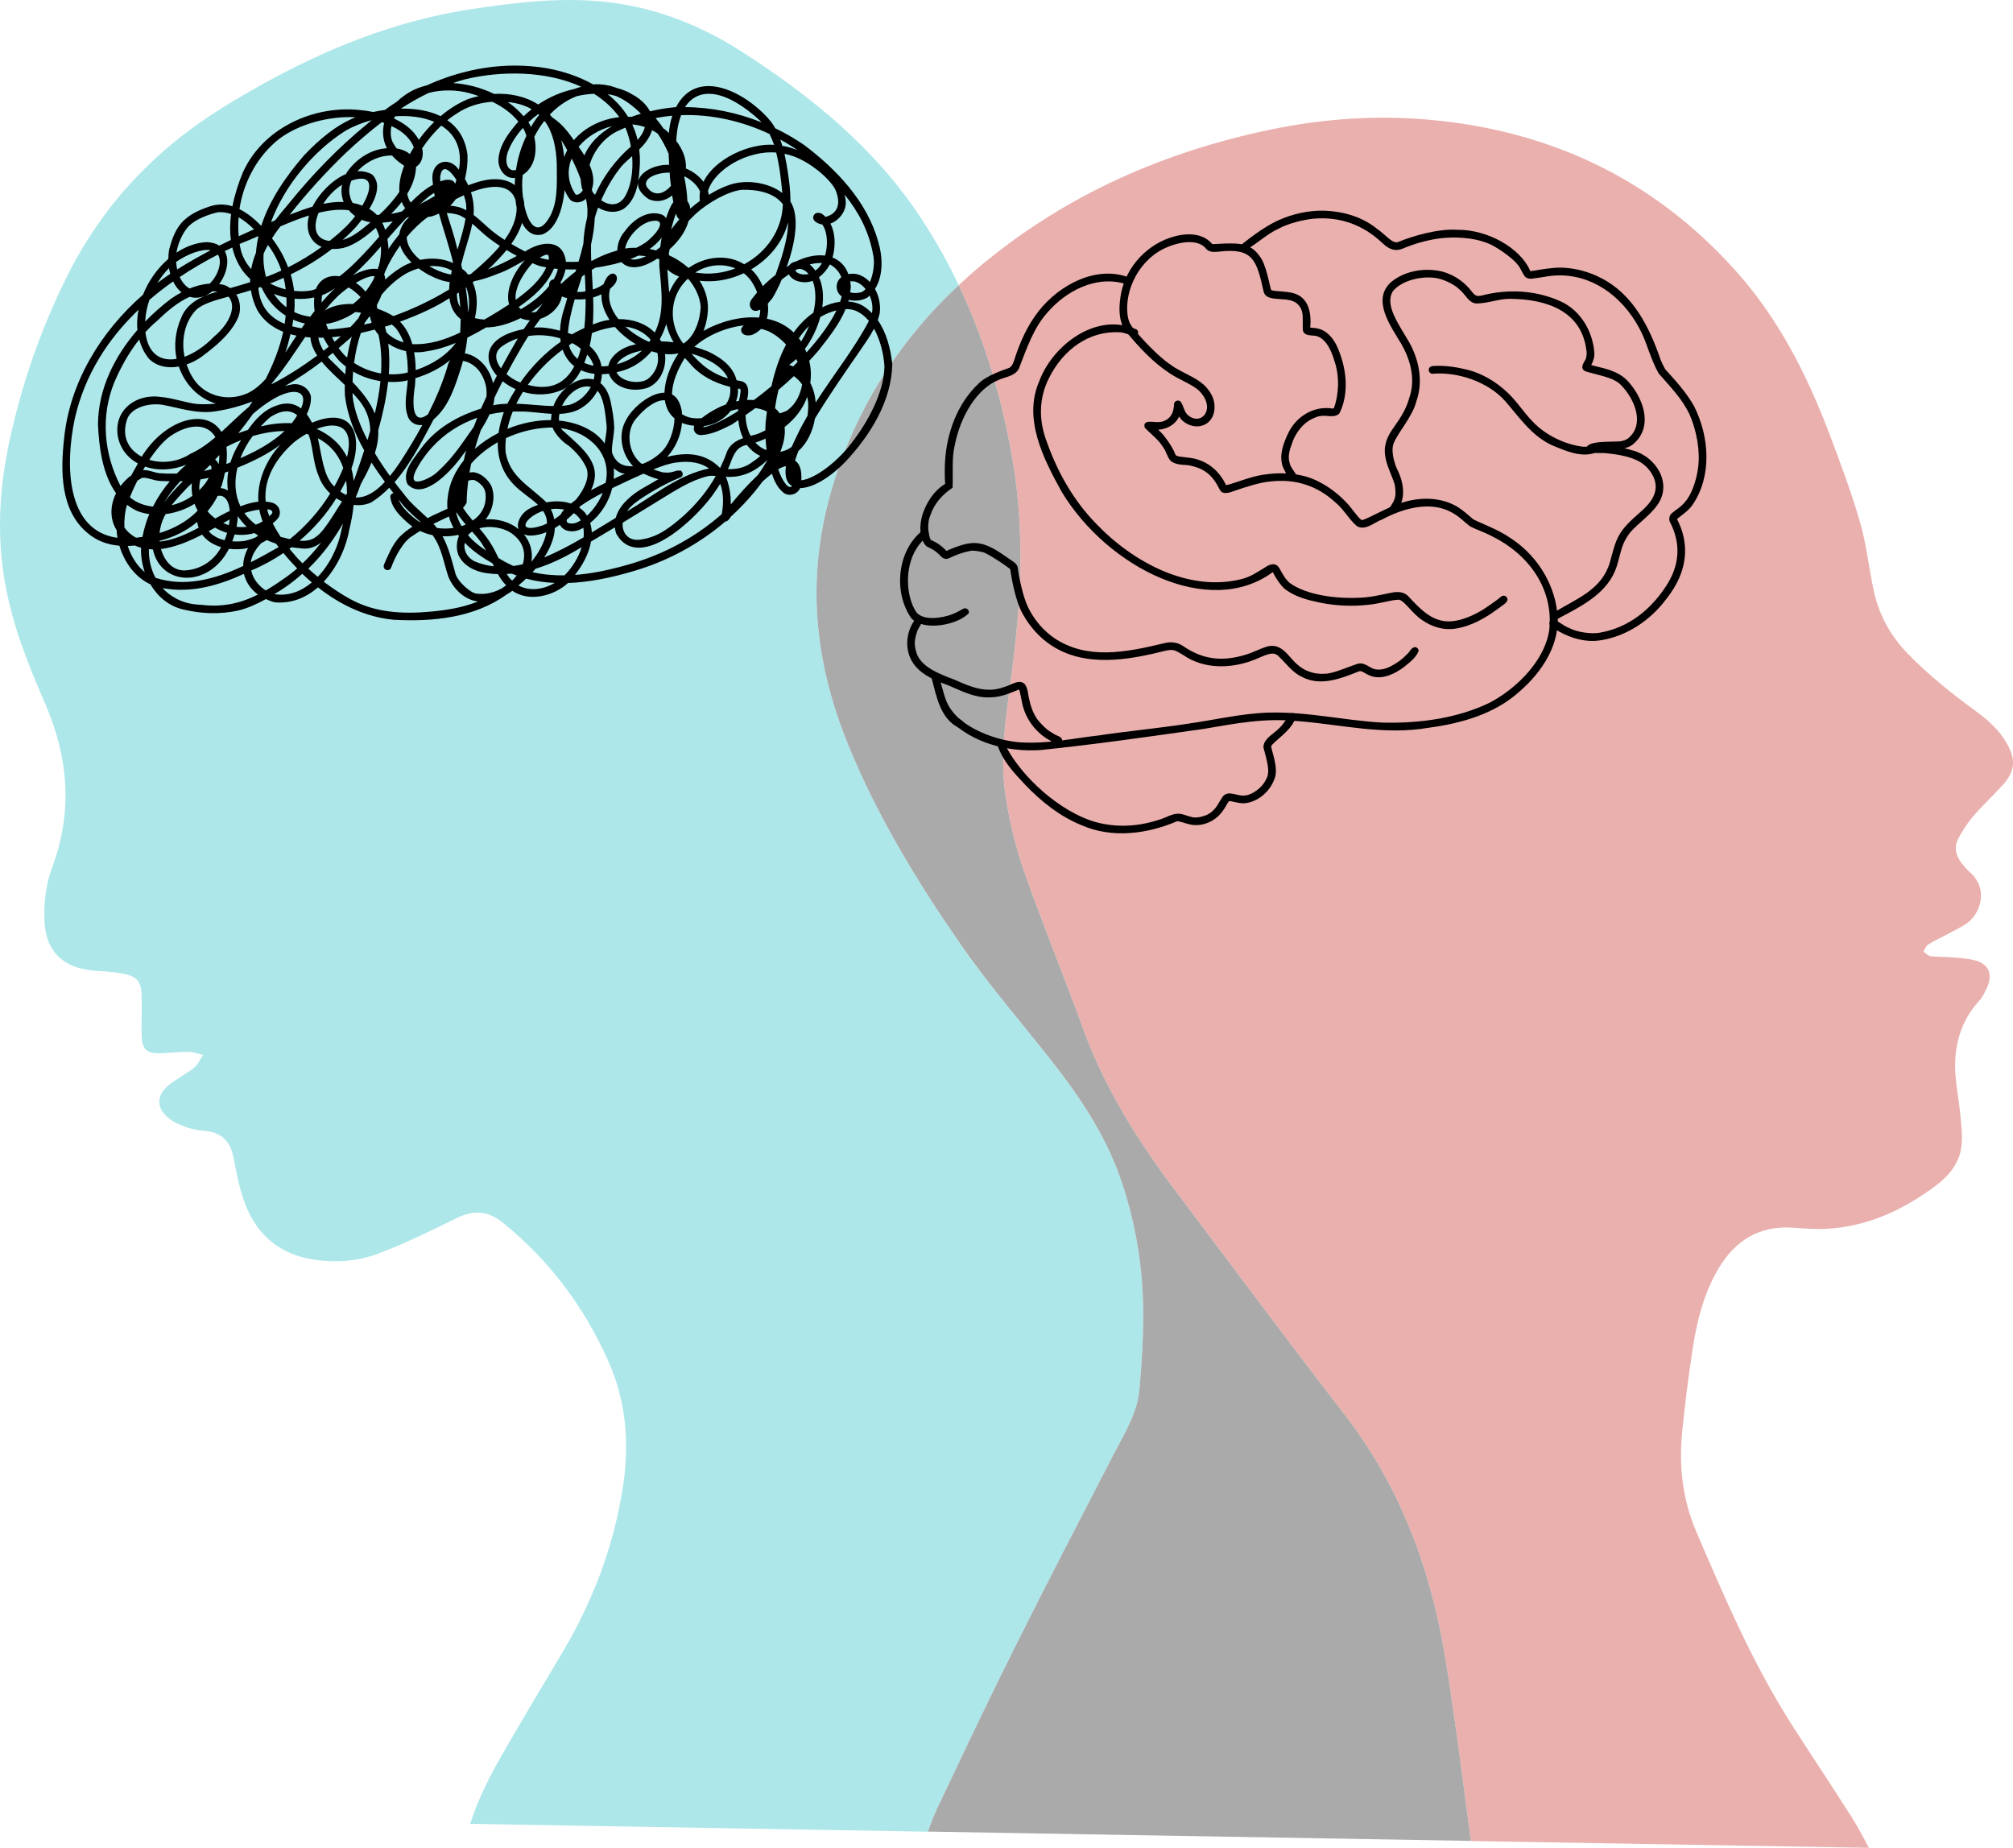 <?xml version="1.0" encoding="UTF-8"?><svg id="Layer_2" xmlns="http://www.w3.org/2000/svg" viewBox="0 0 700 642.51"><defs><style>.cls-1{fill:none;}.cls-1,.cls-2,.cls-3,.cls-4,.cls-5{stroke-width:0px;}.cls-3{fill:#ade7ea;}.cls-4{fill:#aaa;}.cls-5{fill:#eab0ad;}</style></defs><g id="Layer_1-2"><path class="cls-3" d="m352.72,573.18c11.28-22.62,22.94-45.04,34.54-67.47,3.78-7.32,8.28-14.36,8.98-22.72.8-9.19,1.39-18.44,1.29-27.65-.16-14.82-2.57-29.31-7.18-43.44-5.12-15.78-14.07-29.39-24.17-42.34-10.75-13.72-22.27-26.93-32.18-41.24-15.09-21.79-28.91-44.48-38.99-69.16-5.79-14.18-9.67-28.89-10.77-44.21-1.26-17.71,1.37-34.94,7.18-51.66,8.71-25.11,22.88-46.3,41.96-64.12-3.8-8.07-8.2-15.89-13.21-23.47-15.97-24.2-37.92-42.1-61.98-57.58C242.69,8.17,225.87,1.74,207.3.35c-14.68-1.13-29.18.67-43.62,2.87-30.95,4.74-58.76,17.34-85.32,33.6-23.93,14.66-42.42,34.03-54.93,59.03-9.22,18.46-15.94,37.89-20.26,58.07-3.4,16-4.31,32.13-1.5,48.34,2.55,14.84,8.07,28.72,14.04,42.42,8.17,18.86,9.67,37.73,2.3,57.32-2.06,5.55-2.79,11.92-2.57,17.9.35,11.2,6.81,16.96,18.01,17.69,3.11.19,6.22.38,9.27.96,5.06.96,6.48,2.84,6.56,8.04.05,4.37-.08,8.76-.03,13.13.08,5.23,1.69,6.7,6.97,6.51,3.11-.13,6.19-.51,9.3-.48,1.69.03,3.38.67,5.09,1.05-1.02,1.5-1.74,3.38-3.08,4.45-2.68,2.14-5.81,3.72-8.55,5.81-4.77,3.7-4.8,8.41,0,12.03,1.88,1.42,4.21,2.33,6.46,3.08,2.04.67,4.26.91,6.43,1.15,5.44.67,8.23,3.75,9.3,9.06,1.1,5.63,2.14,11.36,4.23,16.64,4.21,10.77,12.22,17.26,23.85,19,7.58,1.13,15.14.56,22.13-2.06,9.3-3.51,18.3-7.88,27.22-12.3,5.92-2.95,10.91-2.81,16.18,1.45,16.21,13.05,28.27,29.21,36.71,48.07,6.22,13.93,7.45,28.59,5.17,43.6-3.16,20.71-10.45,39.93-21.14,57.91-7.58,12.75-15.25,25.43-22.54,38.34-3.81,6.73-7.07,13.72-9.49,21.17l159.14,2.73c.96-2.68,1.96-5.28,3.14-7.82,8.82-18.7,17.69-37.41,26.93-55.9Z"/><path class="cls-5" d="m686.08,283.9c3.22-3.7,6.81-7.07,10.13-10.69,4.5-4.88,4.93-8.98,1.61-14.76-2.6-4.56-6.4-7.96-10.58-11.04-8.39-6.14-16.53-12.59-23.82-20.1-6.14-6.3-10.08-13.64-11.9-22.13-1.66-7.88-2.49-15.97-4.74-23.69-3.05-10.5-6.89-20.82-10.8-31.08-7.88-20.71-17.85-40.22-32.96-56.86-28.43-31.4-63.99-48.12-105.84-51.9-18.6-1.66-37.06-.4-55.33,3.4-36.74,7.66-70.18,22.24-99.41,46.17-3.14,2.57-6.16,5.23-9.06,7.96,9.32,19.53,15.33,40.35,18.94,62,4.02,24.2,2.71,48.34-.43,72.51-1.88,14.26-4.37,28.56-2.22,42.93,1.34,8.92,3.46,17.85,6.43,26.34,6.46,18.41,13.88,36.47,20.55,54.8,7.53,20.66,19.05,38.96,32.15,56.41,19.56,25.99,38.96,52.12,58.84,77.84,19.48,25.27,30.01,54.13,35.05,85.16,3.4,20.93,5.98,41.96,8.79,63l138.4,2.36c-1.88-3.56-3.72-7.13-5.9-10.53-7.13-11.28-14.6-22.32-21.73-33.58-13.1-20.79-22.72-43.28-32.37-65.78-4.88-11.33-6.11-23.02-4.9-35.08.99-9.75,2.2-19.48,3.72-29.15,1.5-9.59,3.89-18.94,8.95-27.41,5.87-9.78,14.2-14.9,25.86-14.09,4.18.27,8.39.62,12.51.32,13.96-.96,26.13-6.7,37.17-14.98,4.64-3.46,8.28-7.93,8.9-13.88.4-3.67-.11-7.45-.46-11.15-.51-5.55-1.77-11.04-1.77-16.56,0-8.31,2.41-16,8.17-22.43,1.34-1.47,2.33-3.38,3.11-5.25,1.85-4.5.21-7.88-4.47-9.08-2.52-.64-5.2-.78-7.8-.99-2.49-.21-5.01-.11-7.45-.4-.94-.13-1.74-1.05-2.6-1.61.54-.86.91-1.98,1.71-2.49,1.82-1.18,3.83-2.06,5.79-3.11,2.38-1.26,4.82-2.44,7.13-3.89,5.04-3.22,8.41-12.08,1.55-18.11-1.1-.96-2.04-2.12-2.95-3.27-2.12-2.73-2.6-5.79-.86-8.84,1.42-2.52,2.97-5.06,4.88-7.26Z"/><path class="cls-4" d="m467.64,491.99c-19.88-25.72-39.28-51.85-58.84-77.84-13.1-17.44-24.63-35.75-32.15-56.41-6.67-18.33-14.09-36.39-20.55-54.8-2.97-8.49-5.09-17.42-6.43-26.34-2.14-14.36.35-28.67,2.22-42.93,3.14-24.17,4.45-48.31.43-72.51-3.62-21.65-9.62-42.47-18.94-62-19.08,17.82-33.25,39.01-41.96,64.12-5.81,16.72-8.44,33.95-7.18,51.66,1.1,15.33,4.98,30.04,10.77,44.21,10.08,24.68,23.9,47.37,38.99,69.16,9.91,14.31,21.44,27.52,32.18,41.24,10.1,12.94,19.05,26.55,24.17,42.34,4.61,14.12,7.02,28.62,7.18,43.44.11,9.22-.48,18.46-1.29,27.65-.7,8.36-5.2,15.41-8.98,22.72-11.6,22.43-23.26,44.86-34.54,67.47-9.24,18.49-18.11,37.19-26.93,55.9-1.18,2.55-2.17,5.14-3.14,7.82l188.83,3.24c-2.81-21.03-5.39-42.07-8.79-63-5.04-31.03-15.57-59.89-35.05-85.16Z"/><path class="cls-1" d="m360.99,171.81h0s.01.02.02.03l.05.1.05.1.06.12.07.14.08.14.08.14.08.14.08.14.09.14.09.14.09.15.09.15.1.15.1.15.1.16.11.16.11.16.11.17.11.17.12.17.12.17.12.17.12.17.12.18.13.18.13.18.13.18.13.18.14.19.15.19.15.2.16.21.16.21.16.21.17.21.17.21.17.21.17.21.18.22.18.22.18.22.18.22.18.22.19.22.19.22.19.22.19.22.2.22.2.22.2.22.2.22.2.22.2.22.21.22.21.22.21.22.21.21.21.21.22.21.22.21.22.21.22.21.22.21.22.21.23.21.23.21"/><path class="cls-2" d="m449.74,248c-.57-.16-1.22.1-1.51.62-1.56,2.53-2.22,3.62-4.42,5.53-1.8,1.55-4.47,3.07-4.46,5.75,1.17,4.63,2.52,8.37.93,11.08-1.38,3.06-5.07,5.45-7.19,5.61-2.07.3-3.07-.54-5.59-.7-.82,0-1.63.33-2.18.95-1.66,2.34-2.05,3.88-3.97,5.43-1.28,1.32-5.08,2.4-6.8,1.86-1.74-.34-3.36-1.28-5.18-1.18-1.96.11-3.66,1.23-5.5,1.83-7.96,2.72-15.7,3.15-23.45.91-12.23-3.78-24.97-15.48-30.48-25.91-.34-.68-.32-1.61-1.04-2.03-.96-.61-2.33.4-1.97,1.51,1.73,5.26,5.62,9.44,9.35,13.39,5.67,5.98,12.27,11.27,19.97,14.36,10.55,4.57,22.6,3,32.92-1.38.7-.32,2.89.77,5.27,1.17,4.13.62,8.4-1.42,10.76-4.82.84-1.04,1.73-2.97,2.14-3.4.02,0,.03,0,.05-.01,1.2-.03,4.14,1.17,6.4.59,4.22-.8,7.83-4.16,9.33-8.13,1.74-3.82-1.14-10.28-1.06-11.54.46-1.32,6.19-4.98,7.79-8.41.78-.91,1.44-2.59-.12-3.08Z"/><path class="cls-2" d="m442.16,100.91s-.03,0-.04-.01c0,0,0,0,0,0,.01,0,.03,0,.04.01Z"/><path class="cls-2" d="m541.49,212.76c-1.2-10.53-7.61-20.23-16.54-25.85-3.94-2.75-9.35-4.67-12.62-6.32-1.15-.94-4.32-3.93-6.81-5.05-5.59-2.78-12.32-2.6-18.16-.7-4.85,1.41-13.16,6.44-13.91,5.96-1.35-.81-3.45-4.3-5.36-6.17-2.67-2.81-5.79-5.22-9.25-7-2.55-1.38-5.31-2.22-8.14-2.67-.78-1.15-1.97-2.76-2.13-3.55-.83-2.62-.33-4.45.93-7.85,1.04-2.8,3.41-6.3,6.68-7.85,1.62-.8,2.57-1.17,4.48-1.12,1.71.05,3.79.56,5.1-.85,3.19-6.31,2.6-14.23.21-20.75-1.36-4.04-3.93-8.34-8.55-8.91-.6-.08-1.43-.15-1.79-.17.42-4.86-.39-10.43-5.83-11.96-2.41-.69-5.9-.6-7.23-.93-.14-.03-.28-.08-.42-.13.12.05.16.11-.04-.01,0,0-.01,0-.02,0,0,0,0,0,0,0,0,0,.01,0,.02,0-.01,0-.02,0-.03-.02-.03-.03-.06-.05-.08-.08-.4-.81-1.65-9.08-4.08-11.83-1.2-1.76-2.96-3.14-5.01-3.73-3.47-1.2-11.39-.1-11.41-.4-3.56-4.24-9.84-3.81-14.62-2.16-9.08,3.07-16.13,11.4-17.3,20.96-.58,4.03-.52,8.62,2.19,11.91,4.35,5.28,9.09,10.38,14.82,14.17,3.44,2.37,8.25,4.02,10.49,6.29,6.08,6.22.43,12.63-4.31,8.07-1.32-1.72-.98-2.48-2.19-4.38-.7-.73-2.03-.4-2.29.59-.11,2.83-.86,4.48-2.47,5.58-1.33.79-1.77.84-3.18.94-1.69.03-5.52-.97-4.53,1.98,1.67,1.7,3.62,3.3,4.96,4.84.67-.67,1.3-1.29,1.88-1.87-.69-.84-1.42-1.63-2.18-2.3,3.18-.25,5.97-1.83,7.27-4.61.22.37.48.72.77,1.05.68-.69,1.11-1.12,1.39-1.4-.46.49-1.03.82-1.49,1.31,1.4,1.56,3.67,2.54,5.76,2.48,6.18-.39,7.33-7.68,4.2-12.03-3.11-4.91-9.29-6.11-13.71-9.49-4.03-2.64-10.24-9.25-13.1-12.84-1.21-1.71-1.36-2.16-1.76-4.32-1.13-8.96,4.26-19.93,14.25-23.84,3.99-1.63,10.45-2.83,13.22.94,1.18,1.16,2.92.93,4.43.8,11.74-1.35,12.99,2.95,15.43,14.02.83,2.58,3.95,2.27,6.13,2.53,3.19.13,5.32.78,6.47,2.69,1.43,1.97.84,4.62,1.03,8.15.41,1.86,2.5,1.7,3.98,1.85,3.17.29,5.56,3.84,6.92,8.57,2,5.63,1.55,12.09-.09,16.59-.03.04-.02.03-.03.05,0,0-.02.02-.02.02-.01,0-.03.02-.04.02-.08.02-.16.05-.24.06-.03,0-.1,0-.25.02-6.33-1.04-12.51,2.73-15.25,8.41-1.76,3.63-3.41,7.95-1.91,11.95.29.58.65,1.39,1.09,2.2-2.67-.12-5.36.05-7.97.47-4.16.53-9.87,2.97-12.89,3.63-.3-.62-1.17-2.24-1.51-2.63-1.94-2.89-4.78-5.15-8.11-6.2-2.92-1.06-6.62-.75-7.81-1.54-.01-.01-.03-.03-.04-.05-.1-.16-.2-.32-.28-.49-.5-1.51-2.09-4.05-3.71-6.09-.62.66-1.49.9-2.1,1.56.32.39,1.17,1.45,1.39,1.84,1.61,2.11,1.36,3.26,2.87,5.14,2.53,1.92,5.26,1.04,7.47,1.8,4.67,1.11,7.31,3.53,9.59,8.14.99,2.08,3.49,1.06,5.15.5,3.87-1.39,9.23-3.01,12.16-3.23,9.11-1.13,16.75,1.53,22.9,7.21,2.91,2.36,4.66,5.81,7.46,8.24,2.89,1.82,6.08-1.28,8.79-2.26,7.69-4.11,16.91-6.44,24.07-2.56,2.77,1.5,3.8,2.76,6.4,4.84,3.1,1.63,4.92,1.97,8.04,3.68,12.49,6.19,21.02,18.06,19.69,32-1.17,10.16-10.47,20.25-20.58,25.64-11.16,5.49-24.57,7.37-37.64,7.01-13.43-.75-25.55-3.83-39.48-3.47-9.49.31-18.78,2.57-28.15,3.88-9.24,1.46-22.04,2.7-30.84,4.06-9.77,1.12-17.75,3.03-27.66,2.38-7.25-.6-16.27-3.8-21.63-8.9-1.71-1.7-2.96-3.57-3.94-5.67-1.13,3.53-.16,5,.9,6.34,8.06,8.46,20.57,11.68,31.98,10.94,19.22-1.99,36.95-4.55,56.77-7.35,11.4-1.93,21.18-3.89,32.89-2.71,15.05,1.16,29.72,5,45.48,2.29,11.33-1.54,22.83-4.75,31.5-12.58,7.98-6.88,14.47-16.78,13.13-27.73Z"/><path class="cls-2" d="m589.16,141.34c-2.68-4.81-6.44-8.91-10.12-12.96-.23-.38-1.32-2.5-1.68-3.57-3.86-11.2-9.49-22.44-20.5-28.08-4.16-2.17-8.78-3.45-13.47-3.65-3.93-.24-11.61,1.42-11.24,1.18-3.47-8.16-15.02-14.44-25.2-14.35-6.87-.5-15.93,2.22-20.91,4.3-2.09.41-3.96-2.41-7.26-4.7-5.11-4.12-11.6-5.98-18.09-6.25-5.57-.16-11.16,1.09-16.23,3.37-4.49,2.11-8.53,5.11-12.41,8.15-.7.81-.01,2.19,1.05,2.15,3.98-2.05,7.33-5.54,11.52-7.41,3.12-1.77,8.82-3.18,12.15-3.47,9.38-.85,17.46,2.3,23.93,8.47,1.26,1.15,2.73,2.27,4.49,2.39.77.05,1.55-.08,2.27-.34,4.28-1.8,8.75-3.1,13.35-3.71,4.63-.51,11.1-.44,16.47,1.7,2.85,1,8.8,5.22,10.45,7.45,1.26,1.35,1.88,3.88,3.08,4.59.55.27,1.17.33,1.78.32,4.19-.47,6.51-1.28,10.64-1.15,12.04.38,22.21,8.58,27.74,20.18,1.72,3.6,3.28,9.49,5.82,13.9,4.25,4.95,7.85,8.38,10.68,14.12,1.99,4.44,3.4,10.48,3.25,16.08-.17,4.96-1.95,11.38-4.89,14.64-1.6,1.84-2.4,2.06-4.32,3.64-.93.7-1.24,1.94-.88,3.02,3.95,7.56,3.62,15.13-1.45,22.73-5.26,7.94-12.87,14.21-22.87,15.92-2.88.56-7.94-.15-10.72-1.67-1.83-.57-4.32-3.01-5.82-2.89-1.11.24-1.33,1.92-.32,2.45,5.04,3.52,11.27,5.79,17.46,4.71,9.16-1.56,17.15-7.05,22.64-14.45,7.63-9.68,7.99-19.2,3.62-27.67,1.32-1.16,3.83-2.69,5.35-4.87,6.89-9.95,5.91-23.8.63-34.26Z"/><path class="cls-2" d="m491.99,225.03c-1.27.13-1.74,1.67-2.66,2.41-1.94,1.99-2.96,2.72-5.5,4.14-2.45,1.33-5.14,1.73-7.09.58-1.4-.79-2.89-1.84-4.58-1.35-3.78,1.22-8.5,3.42-11.41,3.47-3.9.27-7.18-1.03-9.62-3.21-2.39-2.03-4.03-5.17-7.12-6.25-1.04-.35-2.15-.28-3.2-.05-3.32.99-4.84,2.13-8.3,3.08-7.83,2.24-14.33,1.46-21.2-3.27-1.95-1.27-4.22-1.5-6.44-.93-13.48,3.26-26.82,5.85-38.22-1.74-3.64-2.52-6.92-6.12-9.16-10.78-1.73-3.57-3.08-9.93-3.63-14.02-.28-.96-1.12-1.56-1.92-2.09-4.45-2.99-9.19-7.01-14.93-6.06-2.38.27-7.09,2.12-7.85,2.63-.92-.93-1.89-1.82-2.99-2.54-.89-.64-2.61-1.27-2.5-1.32-.72-1.27-1.56-5.43-.06-8.78,1.29-3.81,4.05-6.97,7.64-9.36.21-5.11-.32-10.55.75-14.72,1.87-9.73,7.52-19.7,15.32-22.79,2.42-1.07,5.57-1.28,6.97-3.85,2.71-7.07,5.23-14.32,9.82-19.42,6.73-7.87,16.79-12.65,26.01-10.42,1,.18,2.02,1.2,3.03.63,1.01-.52.8-2.2-.32-2.45-11.48-4.53-24.48,2.47-31.61,11.57-4.04,5.11-6.66,11.14-8.61,17.32-.48,1.1-.41,1.46-1.56,2.42-1.31.5-8.04,2.6-10.87,5.6-7.37,6.99-11.07,17.34-11.57,27.34-.1,1.16-.14,6.32.09,7.41-3.96,2.4-6.65,6.61-8,10.97-.96,3.46-1.19,8.09,1.5,10.8,1.9.88,2.95,1.49,3.95,2.42.73.62,1.31,1.51,2.25,1.83.51.15,1.06.09,1.54-.12,2.39-1.08,4.24-1.92,7.36-2.53.67-.39,4.7.29,5.26.7,2.92,1.38,8.06,4.97,8.73,5.61.35,2.56,1.81,11.36,4.49,15.8,2.34,4.17,5.6,7.9,9.59,10.56,11.78,7.86,26.61,5.35,39.52,2.09,3.06-.66,3.38-.51,6.53,1.38,7.3,5.13,17.03,4.81,25.04,1.57,4.04-1.71,6.38-3.02,8.24-1.04,2.57,2.45,4.67,5.52,7.97,7.06,6.45,3.47,13.56.64,19.8-1.85,1.26-.52,1.83.86,4.92,1.79,3.84.91,7.68-1.02,10.72-3.24,1.94-1.58,4.32-3.32,5.21-5.68.01-.72-.62-1.35-1.34-1.34Z"/><path class="cls-2" d="m523.54,207.31c-.51-.3-1.21-.21-1.62.21-1.3,1.15-3.24,2.44-5.34,3.89-3.73,2.49-8.06,4.24-11.39,4.59-6.58.69-10.69-3.51-15.67-8.87-1.41-1.29-3.37-1.45-5.17-1.12-4.38.81-7.36,1.67-11.24,1.82-8.68.46-18.79-.93-24.56-5.08-1.75-1.54-2.33-2.81-3.66-5.19-.3-.44-.65-.88-1.14-1.12-.97-.49-2.06-.15-2.97.32-3.27,1.97-5.65,3.72-8.74,4.52-18.2,4.79-37.84-5.5-50.89-19.2-7.75-7.91-13.27-17.72-16.88-27.74-3.28-8.16-2.99-16.04.54-22.95,4.91-9.82,13.86-16.45,24.6-15.85,1.44.08,3.16.77,4.86,1.45,1.41.31,2.09-1.83.85-2.47-13.62-6.14-28.93,5.23-33.71,17.97-5.74,13.14,1.45,27.06,7.81,38.58,15.94,26.35,51.29,44.15,73.38,27.86.41.91,2.7,4.99,4.71,6.25,3.38,2.44,7.56,3.5,11.58,4.35,5.53,1.11,11.22,1.41,16.83.77,3.61-.28,7.78-1.64,10.32-1.75,1.91-.49,4.96,4.87,8.68,7.18,3.33,2.31,7.52,3.54,11.56,2.83,5.51-.88,10.49-3.77,14.89-7.08,1.22-1.01,4.42-2.5,2.4-4.16Z"/><path class="cls-2" d="m334.91,211.69c-2.19,1.24-2.98,1.69-5.05,2.34-4.32,1.23-8.88,1.39-11.11-1-3.76-5.46-4.26-15.71-.04-22.28,1.15-1.92,2.52-3.23,3.96-4.42.94-1.07-.53-2.74-1.73-1.97-8.97,6.94-10.41,21.58-3.99,30.68,4.34,4.54,16.07,2.33,19.94-1.83.34-1.11-.98-2.13-1.97-1.51Z"/><path class="cls-2" d="m354.42,239.79h0s.01.03.02.04c0,0,0,0,0,0,0-.01-.01-.02-.02-.04Z"/><path class="cls-2" d="m366.51,255.22c-2.24-1.28-3.43-2.31-5.37-4.57-1.3-1.52-2.56-4.22-3.18-7.25-.51-1.83-.43-3.95-1.61-5.52-2-1.96-4.74.4-6.91.92-6.21,2.43-11.6.21-17.47-2.43-5.87-2.21-11.88-4.61-13.32-9.52-.81-2.8-.73-4.27.32-7.39,0-.41,1.04-1.73,1.52-2.93.28-1.39-1.81-2.11-2.47-.85-2.96,4.12-3.47,10.01-.81,14.4,2.38,3.96,6.75,6.03,10.92,7.63,4.1,1.43,7.44,3.57,12.32,4.51,3.55.67,7.23.19,10.57-1.14.97-.4,3.59-1.41,3.39-1.29,0,0,0,0,.02,0,0,0-.01-.02-.01-.03,0,0,0,.02.01.03,0,0,0,0,0,0,0,.01,0,.02.01.04.02.03.03.05.04.09-.02-.03-.03-.06-.04-.09,0,.02,0,.02.01.04.41,1.36.58,2.78.9,4.16.96,5.24,4.14,9.89,8.6,12.78,1.47.68,4.32,3.33,5.34.98.38-1.67-1.77-1.85-2.78-2.57Z"/><path class="cls-2" d="m332.92,249.59c-.79-.48-1.43-1.26-1.97-2.02-2.35-3.53-3.11-8.15-4.61-12.84-.81-1.17-2.77-.19-2.34,1.17,1.64,6.26,2.98,13.98,9.36,17.13.45.27,1.09.25,1.49-.1,1.63-1.48-.78-2.63-1.92-3.33Z"/><path class="cls-2" d="m567.87,156.69c-.88-.32-1.91-.58-3-.81,1.16-.27,2.26-.73,3.24-1.59,7.03-6.13,3.22-16.22-2.28-22.02-2.45-2.49-5.85-3.69-9.18-4.48-.64-.12-2.29-.59-3.31-.85.74-1.39,1.22-2.93,1.06-4.51-.63-7.41-4.83-14.53-11.74-17.65-8.57-3.89-18.4-4.39-27.45-2-1.95.32-2.15.26-4.26-2.44-2.44-2.8-5.7-4.86-9.27-5.87-5.98-1.5-12.97-.41-17.82,3.51-7.13,6.25-.16,15.55,3.51,21.74,3.07,5.36,4.58,11.5,3.16,17.06-1.01,3.73-1.91,5.92-4.14,9.32-1.71,2.64-3.95,5.13-4.57,8.3-1.41,5.45,2.96,11.71,3.31,14.89.4,3.48.05,4.4-1.92,7.29-.87,1.46,1.43,2.88,2.31,1.35,3.68-4.36,2.62-10.37.18-15.06-.92-2.22-2.1-6.21-1.03-8.81,1.57-3.85,6.54-9.21,7.87-14.55,2.4-6.81.96-14.28-2.49-20.47-3.73-6.39-8.57-12.93-5.74-17.69,2.5-3.28,8.71-5.4,14.51-4.75,2.5.25,6.72,2.02,8.8,4.15,1.97,1.57,3.06,4.68,5.91,4.79,4.49-.16,7.7-1.66,11.58-1.63,12.83.09,25,4.32,26.57,18.11.19.57-.02,2.53-.33,2.97-.74,1.35-2.06,3.08-.1,4.1,4.92,1.55,9.92,2.06,12.58,4.95,4.92,5.16,7.85,13.41,2.76,18-.7.83-2.45,1.42-3.43,1.43-1.96.3-13.27-.57-11.14,3.26,1.59,1.31,5.15.51,7.28.97,3.5.31,8.1,1.19,11.13,3,3.04,1.91,5.29,5.2,5.33,8.54-.07,3.44-2.18,6.12-5.74,9.18-2.76,2.44-5.62,4.95-7.32,8.29-1.59,2.92-2.62,8.65-3.43,10.44-3.35,8.39-11.34,11.18-19.32,16.06-1.1,1.42,1.05,2.9,2.25,1.69,7.95-4.23,17.03-8.71,19.99-17.92,1.28-4.07,1.62-7.38,3.71-10.44,2.04-3.47,7.6-6.79,10.47-11,5.3-7.47-.52-16.68-8.5-18.88Z"/><path class="cls-2" d="m554.76,155.81c-.35-.62-1.12-.78-1.76-.57.1.08-1.79.14-2.8.07-5.87-.76-12.67-3.87-17.23-8.71-3.24-3.32-5.69-7.35-9.14-10.47-3.86-3.52-8.46-6.27-13.55-7.56-3.81-.92-7.77-1.56-11.69-1.32-.6.05-1.28.13-1.59.72-.61.99.4,2.31,1.51,1.97,8.1-.63,18.76,2.6,24.93,9.56,5,5.77,9.46,12.45,16.76,15.54,4.37,1.79,9.51,4.04,14.21,2.51.55-.37.67-1.17.35-1.73Z"/><path class="cls-2" d="m310.28,126.55c-.55-5.16-1.99-10.85-5.04-15.24.28-.81.52-1.63.68-2.47.38-2.76-.24-5.81-1.65-8.35,3-4.74,2.67-11.38,1.09-16.59-3.92-13.92-14.47-25.03-25.79-33.53-3.18-2.17-6.52-4.1-9.98-5.77-.42-.73-.87-1.46-1.38-2.14-6.62-8.44-23.12-18.86-31.63-7.61-.57.77-1.05,1.57-1.48,2.39,0,0-.02,0-.03,0-2.85.25-5.93.73-9.03,1.47-1.3-2.48-3.64-4.56-6.24-5.91-1.63-1.01-3.39-1.7-5.2-2.16-2.61-1.01-5.39-1.5-8.33-1.28-4.89-2.75-10.47-4.63-16.25-5.65-14.24-2.4-28.64.07-41.59,5.97-2.83.69-5.53,1.84-7.91,3.61-.91.62-1.72,1.31-2.47,2.03-1.44.92-2.84,1.9-4.22,2.91-1.38.19-2.72.43-4.03.71-1.7-.35-3.39-.58-4.98-.71-16.21-1.59-33.64,6.56-40.41,21.84-1.5,3.61-2.79,7.59-3.58,11.66-2.27-.7-4.68-.86-7.19-.17-3.92,1.22-7.92,2.9-10.65,6.08-2.14,2.51-3.26,5.74-4.11,8.88-.23,1.09-.34,2.28-.35,3.5-3.81,3.3-6.91,7.69-8.8,12.45-14.71,12.84-25.51,30.53-27.45,50.08-1.24,11.23-1.34,24.93,8.14,32.77,3.25,2.82,7.09,4.1,11.1,4.44,1.68,5.73,5.46,10.97,10.79,13.44,2.5,4.22,6.34,7.53,11.25,8.69,6.35,1.58,13.08,1.8,19.48.37,3.31-.86,6.43-2.29,9.42-3.94.93.43,1.92.82,3.01,1.11,5.86.56,10.96-1.61,15.1-5.19,7.67,6.03,16.57,10.34,26.31,11.27,13.45.74,27.95-.65,39.18-8.72.72-.41,1.43-.86,2.1-1.35,5.85,3.99,14.33,1.87,19.36-2.72,7.51-.26,15.09-1.88,22.15-3.95,11.97-3.38,23.19-9.39,32.62-17.47.09,0,.18.03.28,0,.71-.29,1.13-.97,1.56-1.63,4.06-3.69,7.76-7.77,11.01-12.21,1.11-1.02,2.21-1.95,3.27-2.75.74,2.26,1.71,4.44,3.47,6.09,1.82,2.15,5.3,1.36,6.36-1.08,4.04-.03,9.93-3.19,15.73-9.15,8.62-9.17,16.06-21.07,16.31-33.97Zm-7.07-17.67c-1.08-1.1-2.27-2.09-3.67-2.85-1.45-.73-2.99-1.08-4.55-1.18.05-.19.1-.38.15-.57,2.21.57,4.78.21,6.61-.89.24-.19.42-.43.64-.64.85,1.86,1.22,4.03.82,6.13Zm-19.56,31.07c-.2-2.43-.82-4.77-1.89-6.81.38-2.56.25-5.15-.36-7.67,1.1-1.17,2.17-2.35,3.22-3.56,3.5-4.45,7.26-9.16,9.44-14.44,1.51-.02,2.93.24,4.12.87,1.53.78,2.85,1.91,3.97,3.25-4.7,9.13-12.22,18.57-18.5,28.36Zm-20.39,25.5c-3.25,3.11-6.28,6.46-9.13,9.95,0-1.06-.03-2.03-.06-2.48-.24-2.43-.7-4.89-1.67-7.13.53.03,1.06.06,1.57.04,3.51-.04,6.94-1.24,9.76-3.32,1.16-.74,2.2-1.65,3.15-2.64-.98,1.8-2.09,3.56-3.26,5.21-.12.12-.24.23-.36.35Zm-57.47,19.69c-.04-1.12-.23-2.22-.57-3.29,3.81-3.04,6.51-7.42,7.67-12.11,2.14-1.02,4.28-2.02,6.42-3.03,1.43-.64,2.93-1.33,4.46-2.01,1.66.73,3.38,1.49,5.15,1.93-1.64.95-3.25,1.96-4.85,2.82-4.14,2.29-8.76,6.01-9.96,10.63-2.71,1.63-5.49,3.35-8.32,5.06Zm-9.51,14.93c-3.76.05-7.48-.27-11.09-1.11.36-.39.71-.79,1.06-1.2,5.29-1.61,10.37-4.11,15.12-6.97.3-.17.59-.36.89-.53-1.08,3.55-3.22,7.11-5.97,9.81Zm-30.51,6.35c-1.99-.06-6.82-4.3-7.44-7.13-1.2-4.35-2.27-8.86-4.44-12.81,1.82.07,3.65-.09,5.42-.48.09.12.18.24.28.36-.86,2.04-1,4.4-.23,6.52,1.63,3.8,5.89,5.92,9.83,6.42,1.33.2,2.65.29,3.96.34.79,1.42,1.72,2.73,2.86,3.9-.51.36-1.01.72-1.52,1.06-2.63,1.44-5.66,2.21-8.71,1.83Zm-58.55-8.7c4.78-4.59,8.76-9.93,12.05-15.7-.15.62-.28,1.23-.46,1.87-1.1,6.17-4.13,12.32-8.3,16.7-1.13-.92-2.23-1.88-3.3-2.86Zm-14.82,7.6c-2.56-1.66-4.47-4.14-5.04-6.95.05-.02.1-.04.15-.07,3.89-1.62,7.58-3.66,11.06-6,1.5,1.85,3.1,3.64,4.77,5.36-1.58,1.36-3.22,2.64-4.94,3.77-2.02,1.45-4.01,2.74-5.99,3.89Zm-38.32-4.41c-1.52-2.82-2.36-6.13-2.31-9.75,0-.07.01-.13.01-.2.46.04.92.07,1.38.08,2.75,12.75,19.37,13.6,26.46-.21,2.23.3,4.52.21,6.64-.27-1.11,2.04-1.67,4.16-1.69,6.25-9.94,4.67-20.23,7.43-30.5,4.11Zm-12.21-32.01c-5.66-10.91-7.06-24.1-2.01-36.22,2.06-4.8,4.89-10.02,8.56-14.64.65,2.42,1.72,4.71,3.4,6.73,2.81,2.76,6.64,3.35,10.36,2.68,2.16,6.32,7.02,11.2,12.91,12.87-2.06.25-4.18.32-6.37.18-3.13-.2-8.51-2.11-12.81-2.47-9.51-1.35-17.53,5.77-14.46,15.57,1.22,3.5,3.58,5.97,6.49,7.55-.18.34-.37.68-.54,1.03-.6,1.01-1.18,2.05-1.73,3.1-1.42,1.02-2.69,2.29-3.74,3.73-.02-.04-.04-.07-.06-.1Zm19.44-77.88c3.97-2.71,8.86-4.57,11.94-4.01-3.95,2.1-7.85,4.29-11.64,6.68-.19-.85-.31-1.73-.35-2.63.02-.01.03-.03.05-.04Zm14.47-2.49c1.66,2.47.04,7.31-2.87,10.1-2.38.15-4.74.77-6.98,1.69-1.4-.73-2.6-2.18-3.43-4,4.23-2.83,8.68-5.43,13.28-7.8Zm7.21-12.97c1.85,1.05,3.61,2.49,5.33,4.18-1.78.78-3.55,1.59-5.31,2.41-.21-2.18-.2-4.39-.02-6.6Zm66.02-43.24c4.62-1.21,9.75-1.16,14.3.09,1.06.3,2.11.63,3.16,1-1.42.32-2.81.72-4.13,1.22-3.32,1.45-6.37,3.43-9.14,5.76-4.03-1.96-8.89-2.7-13.8-2.6.02-.02.05-.05.07-.07,3.08-2.01,6.26-3.8,9.55-5.39Zm118.57,14.27c.61,1.19,1.14,2.44,1.59,3.76-8.53-.6-20.61,4.78-24.55,12.87-1.5-2.04-3.68-3.62-6.1-4.63.19-3.54-1.23-6.79-3.36-9.57.17-3.57.76-6.56,1.7-8.98,10.42-.38,21.08,2.01,30.73,6.55Zm22.81,19.14c2.26,5.09.9,8.61-3.34,9.69-.38-.37-.74-.75-1.2-1.05-.9-.49-2.26-.59-2.82.43-1.04,1.83,1.3,3.06,2.91,3.26,1.81,2.54,2.06,7.08.96,10.81-3.19-.39-6.83.4-10.22,2.1-.95.17-1.76.61-2.26,1.31-.29.18-.57.38-.86.57,2.89-8.05,4.64-17.51,1.3-22.8,0-4.39-.63-8.78-1.38-13.09-.2-1.16-.43-2.32-.68-3.47.22.06.45.09.66.15,6.56,1.37,14.37,7.6,16.94,12.1Zm-54.72,100.68c.54-.16,1.05-.37,1.46-.74.59-.7.19-1.89-.7-2.1-.24.04-.47.11-.7.16,0-.05,0-.11-.01-.16-2.31.68-2.94.93-5.27.69-.79-.22-1.99-.58-3.25-1.03,2.86-1.17,5.65-2.13,8.03-2.41,4.9-.68,8.67.16,11.34,2.09-10.46,2.09-19.34,9.45-28.52,14.92.65-.99,1.5-1.94,2.61-2.81,3.29-2.63,10.67-6.89,15-8.6Zm-31.56,12.92c-.23-.38-.45-.75-.73-1.12-.61-.67-1.28-1.25-1.99-1.74.15-.17.31-.35.46-.52,2.48-1.71,5.08-3.22,7.76-4.59-1.25,3.08-3.31,5.96-5.5,7.97Zm-6.98,1.31c.85-.71,1.65-1.45,2.43-2.2,1.05.66,1.84,1.51,2.4,2.52-.77.47-1.54.86-2.25,1.01-2.24.29-2.9-.32-2.58-1.33Zm-4.41-.07c-.23-1.18-.59-2.36-1.18-3.52.92-.12,1.87-.18,2.83-.09.66.03,1.23.13,1.8.23-.55.61-.97,1.21-1.25,1.79-.73.57-1.46,1.1-2.2,1.59Zm-28.25-31.75c-4.01,5.65-6.85,10.2-12,14.94-2.79,2.84-7.98,4.6-8.43,3.2-1.28-1.45,3.09-8.07,6.18-11.4,4.36-4.78,9.79-8.23,15.75-10.29-.41,1.03-.82,2.06-1.2,3.09-.11.15-.19.3-.3.46Zm-116.72,18.34c.96-.66,1.8-1.12,1.97-1.03,1.58-.13,3.63.99,6.05,1.12,1.08.05,2.18.09,3.27.11-2.28,2.71-4.26,5.65-5.85,8.79-2.98-.3-5.78-1.35-8.04-3.23.71-1.8,1.6-3.76,2.61-5.76Zm2.71-4.9c4.53,1.54,9.86,1.23,14.33-.71-1.15,1.01-2.27,2.05-3.33,3.14-2.47.04-4.82-.03-6.16-.15-1.85-.28-3.7-1.19-5.56-1.08.23-.4.47-.8.71-1.2Zm17.74-54.5c2.28-2.17,6.79-3.42,11.24-4.61,2.73,2.97,1,8.9-5.1,13.99-3.2,3.29-6.77,5.68-10.17,6.92-1.2-5.94.07-12.16,4.02-16.3Zm1.89,16.29c4.76-3.54,9.63-7.46,12.35-12.86,1.5-2.78,1.3-6.22-.26-8.78.15-.04.3-.08.44-.12,1.55-.41,3.1-.89,4.64-1.37.34,2.26,1.02,4.55,2.18,6.87,2.07,3.61,5.21,6.05,9.05,7.58-1.24,5.58-3.4,11.15-6.11,16.43-2.01,2.18-4.12,3.95-6.42,4.99-7.16,3.14-14.91.6-18.59-4.94-1.08-1.59-1.87-3.33-2.47-5.12,1.89-.65,3.68-1.58,5.2-2.68Zm80.92-81.68c-1.98,1.91-3.77,4.01-5.37,6.25-1.83-3.33-4.99-5.74-8.61-7.4.09-.17.13-.35.23-.52.05-.09.12-.18.17-.27,4.92-.32,9.69.28,13.58,1.94Zm31.02,2.45c.44.73.77,1.55,1.02,2.41-1.79,3.74-3.03,7.74-3.62,11.85-2.49.84-4.27-2.11-2.84-6.22,1.11-3.01,2.94-5.83,5.23-8.36.06.11.15.21.21.32Zm89.76,44.61c-.74,2.18-1.4,4.25-2.12,6.18-1.56,1.21-3.03,2.51-4.41,3.91-.7-1.55-1.53-2.98-2.44-4.15-.5-.62-1.04-1.19-1.59-1.71,6.18-3.65,11.04-9.44,12.83-16.38,0,3.71-1.04,8.07-2.26,12.15Zm2.53,5.97c1.33,2.5,5.04,3.23,7.65,2.46.21-.06.41-.15.61-.23.32.8.58,1.67.71,2.64.46,2.65.25,5.54-.45,8.46-2.71,1.92-4.97,4.25-6.86,6.88-2.63-2.55-5.84-4.07-9.31-4.78.48-1.63.55-3.43.33-5.25.6-.66,1.15-1.38,1.68-2.04,1-1.67,2.11-3.88,3.18-6.36.8-.63,1.63-1.23,2.47-1.79Zm9.21-1.32c-.5-.68-1.06-1.33-1.71-1.92-.08-.07-.2-.12-.3-.19,1.45-.39,2.9-.57,4.32-.5-.62,1.1-1.39,2-2.31,2.6Zm-4.98,24.68c-.14-.21-.25-.44-.39-.65-.12-.17-.26-.3-.38-.46,1.01-1.51,2.17-2.93,3.54-4.27-.71,1.72-1.56,3.42-2.55,5.05-.07.12-.15.21-.22.33Zm-15.89,35.15c1.2-.39,2.39-.85,3.56-1.38.06,1.25.17,2.5.33,3.75-.05.07-.09.14-.14.2-1.48-.56-2.72-1.45-3.74-2.57Zm-10.07,3.74c-.64,1.77-1.38,3.45-2.18,5.09-5.2-5.3-11.76-5.58-18.41-3.88,2.95-3.19,4.79-7.45,5.15-11.8,1.21.5,2.63.84,4.26.99-.59,1.64.45,3.46,2.71,3.22,3.67-.26,7.06-2,10.3-3.62.78-.51,1.54-1.03,2.31-1.55.22,2.2.76,4.34,1.67,6.26-2.59.93-4.88,2.36-5.82,5.29Zm-46.91-7.73c-3.35-2.12-7.24-3.29-11.32-3.68-.04-.76.01-1.53.17-2.31,2.27-.09,4.51-.47,6.63-1.5,2.92-1.48,5.17-3.83,6.58-6.51.21.23.44.44.62.72,1.83,2.89,2.2,7.98,2.59,11.43.09,2.17-.43,3.9-.66,6.13-1.19-1.62-2.69-3.09-4.61-4.28Zm-5.37,23.8c-.61.44-1.21.9-1.79,1.38-2.65-.91-5.62-.97-8.47-.4-6.25-5.97-12.67-8.88-14.22-17.32-.15-1.66-.07-3.35.11-5.04,4.3-1.99,9.1-3.3,14.08-3.61.7-.06,1.4-.07,2.09-.07,1.2,2.91,4.16,5.47,5.57,6.26,2.82,2.41,4.63,4.54,6.05,7.36,1.59,3.16-.24,7.51-3.42,11.44Zm-23.87-24.58c.44-2.02,1.04-4.03,1.86-6.02.85-.01,1.69-.06,2.55-.02,3.59-.04,7.32.62,10.98.81-.06.42-.14.84-.15,1.27-.07.3-.05.61-.06.91-5.05-.05-10.3,1.04-15.18,3.04Zm4.03-16.31c-1.57-.67-3.07-1.63-4.35-2.73,1.69-3.16,3.46-6.29,5.27-9.42.74-1.27,1.53-2.56,2.36-3.84,3.7-.55,7.55-.25,11.07.81.04.4.1.78.16,1.17-5.45,3.84-10.2,8.72-14.04,14.19-.16-.06-.3-.1-.46-.16Zm-6.27-4.75c-2.03-2.66-2.5-5.67.43-7.69,1.65-1.19,3.49-2.07,5.43-2.71-1.94,3.32-3.92,6.8-5.86,10.4Zm10.44-19.46c1.48-.95,2.88-2,4.19-3.13-.81.98-1.6,1.98-2.38,2.98-.61.12-1.21.16-1.81.14Zm-40.09,20.09c-.02-2.08-.18-4.19-.53-6.24,1.42.07,2.85,0,4.25-.3,3.55-.52,6.93-1.56,10.21-2.91-3.22,4.35-8.2,7.52-13.93,9.45Zm-10.17-13.11c-.15-.67-.32-1.34-.52-2,.8-.24,1.6-.5,2.39-.76.71.56,1.32,1.16,1.79,1.79,1.02,1.46,1.76,2.93,2.32,4.44-2.57-.77-4.53-1.97-5.98-3.48Zm-18.46,53.24c-3.49-3.54-3.99-10.33-5.39-16.46,4.06,2.09,7.16,5.52,8.82,10.33-.86,2.2-1.92,4.34-3.08,6.45-.12-.11-.23-.2-.34-.32Zm-53.23-1.5c.3,0,.61-.01.91-.02-2.3,2.36-4.64,4.79-6.57,7.47,1.62-2.65,3.54-5.15,5.66-7.44Zm51.59-83.6c-4.98-.72-5.41-5.14-3.48-9.75,3.7-.91,7.26-1.31,10.5-.88.64.76,1.38,1.44,2.22,2.03-1.09,1.42-2.28,2.78-3.51,3.94-1.68,1.64-3.49,3.18-5.36,4.67-.13-.02-.24,0-.37-.02Zm21.83-39.91s.08.04.12.06c4.35,1.96,6.74,4.84,7.67,7.35-.47.77-.95,1.53-1.38,2.33-1.28-1.05-2.94-1.71-4.61-1.97-.51-.71-.99-1.46-1.4-2.25-.69-1.43-.82-3.48-.39-5.51Zm52.58,37.65c4.55-1.79,6.92-8.13,7.64-15.42.51,1.22,1.16,2.38,1.96,3.41,1.62,1.43,4.02,1.03,5.49-.37.23,1.21.4,2.41.5,3.61.03.95-.04,1.9-.09,2.84-.76,3-1.2,6.08-1.33,9.18-.48,2.09-1.05,4.19-1.68,6.29-1.48.07-2.94.08-4.38.02-.92-7.93-8.25-7.33-13.85-3.81-.12.07-.25.14-.38.21-1.61-.82-3.23-1.71-4.77-2.62,1.61-2.26,2.92-4.69,3.72-7.32,1.48,2.82,3.77,4.91,7.15,3.98Zm28.79-37.1c.87,2.03,1.5,4.27,1.91,6.57-5.32,4.6-9.59,10.38-12.47,16.79-.19-.2-.38-.37-.56-.59-.13-.16-.23-.35-.35-.52-.06-.25-.14-.51-.21-.76,1.01-2.77.44-5.73-.77-8.52,1.41-4.97,5.3-9.93,10.44-12.09.66-.33,1.34-.58,2.01-.88Zm-.52,24.51c-2.13,2.76-5.11,2.67-7.91.74,1.9-4.41,4.42-8.6,7.11-11.84,1.12-1.24,2.39-2.37,3.66-3.5.43,5.56-.48,11.07-2.86,14.59Zm-18.18-13.78c1.21,2.38,2.27,4.78,3.14,7.2.07,1,.19,2.03.42,3.1.09.26.2.52.32.77-.96,1.44-2.31,1.98-2.71,1.15-2.64-4.18-2.72-8.45-1.16-12.22Zm-1.53-2.89c-.4.76-.76,1.56-1.05,2.39-.24-2.06-.58-4.05-1.02-5.9.72,1.16,1.41,2.33,2.08,3.52Zm64.83,46.88c.48.81.87,1.69,1.21,2.59-.66.78-1.33,1.55-1.91,2.39-1.34,1.62-.47,4.39,1.84,3.98.41-.08.78-.23,1.15-.4-.02.98-.15,1.93-.42,2.78-6.55-.56-13.65,1.41-19.32,4.61.62-1.56,1.11-3.33,1.38-5.41.65-4.47-.49-8.54-2.73-12.01.64.06,1.27.12,1.96.15,4.6.22,9.22-.81,13.41-2.77,1.37,1.06,2.55,2.41,3.42,4.09Zm-17.18,49.41c-.18.04-.31.05-.44.06.14-.15.29-.3.44-.44,3.6-.4,6.96-2.39,9.16-5.22.86-.27,1.72-.5,2.59-.68-.01.24-.02.48-.02.72-4.62,2.96-8.76,4.99-11.73,5.56Zm-7.74-4.49c-.02-.31-.02-.62-.06-.92-.52-3.23-1.77-5.1-3.42-5.97.02-4.05,2-8.81,4.46-12.66.41.46.83.91,1.27,1.34,3.65,4.61,8.88,7.34,14.47,8.71.31,2.3-.2,4.27-1.47,6.13-2.8,1.04-5.66,2.61-8.43,4.76-1.57.14-3.14.06-4.39-.29-.94-.27-1.72-.66-2.41-1.09Zm-14.8,16.61c-4.27-4.06-4.64-11.52-.87-15.41,2.92-3.51,6.87-6.31,9.72-6.02.36,2.5,1.41,4.7,3.34,6.29-.08,4.13-1.82,9.21-4.82,11.93-1.84,1.71-4.13,3.13-6.45,3.94-.36-.24-.68-.49-.92-.74Zm2.75-28.72c-3.6,2.02-9.44.5-10.71-2.47.9-.21,1.82-.45,2.77-.76,3.74-1.28,6.91-3.6,9.41-6.54.67.22,1.35.41,2.02.56.73,3.21-.22,6.65-3.48,9.21Zm-15.93-4.52c-.46-2.59-1.8-5.06-4.14-7.08.35-1.49.6-2.99.8-4.49,2.29-.92,4.6-1.59,6.88-1.97.39-.08.77-.1,1.15-.14,2.02,2.33,4.54,4.39,7.29,6-.39.1-.78.16-1.17.28-3.57.78-7.8,3.64-8.44,7.26-.8.1-1.59.15-2.37.15Zm-11.54,6.85c1.89-1.43,3.29-3.37,4.39-5.51,1.4.66,2.98,1.08,4.72,1.27-.03.66-.13,1.32-.29,1.98-2.81-.81-6.07.17-8.82,2.26Zm7.82.29c-1.54,2.89-4.25,5.28-7.36,6.24-.84.18-1.73.29-2.65.36.39-.85.84-1.62,1.3-2.23,2.61-3.59,6.06-5.04,8.71-4.36Zm-92.95-12.57c-.94-1.53-1.59-3.06-1.82-4.54.59,0,1.18,0,1.78-.02.56,1.08,1.17,2.13,1.83,3.15-.22.18-.43.36-.66.54-.36.28-.75.58-1.13.87Zm-.44-19.35c.61-.23,1.22-.48,1.81-.78.96-.49,1.84-1.08,2.74-1.64-1.73,1.53-3.3,3.24-4.8,5.02-.01-.93.06-1.8.24-2.6Zm9.65-34.29c-.54-1.87-.27-3.75.5-5.52,7.77-2.62,7.23,2.8,3.76,8.71-1.11-.43-2.22-.75-3.35-.96-.39-.66-.71-1.38-.91-2.23Zm11.2,9.1s.07,0,.1,0c1.21-.07,2.4-.24,3.58-.45-.89.99-1.78,1.98-2.65,2.97-.28-.87-.61-1.72-1.03-2.51Zm8.43-1.66c.33-.11.66-.21.99-.32-.71.63-1.37,1.32-1.94,2.11-.88,1.31-1.35,2.61-1.54,3.89-1.33,1.64-2.6,3.35-3.77,5.13-.03-.9-.1-1.79-.26-2.68-.03-.25-.08-.51-.12-.76,2.17-2.51,4.37-4.99,6.65-7.36Zm21.45,32.96c-.12-2.9-.42-5.81-.86-8.7.05-.04.1-.08.16-.12.99,2.46,1.29,5.44.7,8.81Zm-3.92-6.59c.21-.14.44-.25.65-.39.24,1.68.41,3.37.52,5.08-.1-.18-.21-.34-.3-.52-.64-1.1-.87-2.56-.87-4.17Zm-2.04-6.68c-.33-.05-.66-.1-.99-.17-2.21-.52-4.49-1.48-6.58-2.71,2.97-.26,5.66.29,7.86,1.54-.1.45-.2.89-.29,1.33Zm-10.73-5.08c-2.8-2.34-4.71-5.17-4.66-7.96,2.29-2.74,4.8-5.14,7.35-6.96.93-.09,1.84-.32,2.68-.7.4-.14.78-.32,1.16-.49,1.57,5.74,3.56,11.42,4.96,17.21-3.54-1.63-7.61-1.92-11.48-1.1Zm-33.18,17.6c1.41-1.7,2.88-3.37,4.5-4.94,1.02-.99,2.35-2.07,3.8-3.08,1.47.82,2.88,1.98,4.18,3.38-.83.85-1.71,1.65-2.65,2.38-3.56-.13-7.03.52-9.82,2.26Zm16.98-10.89c-.78,1.52-1.73,2.96-2.8,4.31-.25-.27-.49-.55-.75-.82-.75-.82-1.65-1.58-2.63-2.23,2.55-1.49,5.07-2.52,6.54-2.29-.12.34-.24.68-.36,1.03Zm4.02.15c0-.72-.13-1.32-.35-1.81.14-.38.29-.75.41-1.13,1.37-3.08,3.13-6.13,5.16-8.94.68,2.15,2.13,4.15,3.95,5.91-1.43.54-2.82,1.19-4.07,2.04-1.85,1.17-3.55,2.49-5.1,3.93Zm-2.22-4.69c-.16.34-.3.69-.45,1.03-2.39-.5-5.9.7-8.58,2.19,3.52-3.05,6.69-6.52,9.79-10.07.15,2.27-.12,4.59-.75,6.85Zm-16.29,24.7c1.03-.08,2.07-.18,3.12-.31-.72.64-1.45,1.28-2.2,1.92-.32-.52-.62-1.06-.92-1.61Zm6.45-3.52c-2.56.4-5.17.7-7.74.83-.27-.62-.52-1.25-.75-1.88,1.76-.28,3.54-.77,5.33-1.54,1.68-.66,3.29-1.55,4.81-2.62.67.05,1.35.11,2.03.21-.3.61-.59,1.22-.87,1.85-.89,1.08-1.82,2.13-2.81,3.16Zm14.58-4c-1.48-.89-3.21-1.68-5.07-2.33-.09-.17-.2-.34-.3-.51,0-.28-.02-.56-.01-.84.63-1.16,1.19-2.35,1.66-3.58,2.32-2.81,5.06-5.28,8.28-7.24,1.54-.85,3.06-1.45,4.54-1.9,2.45,1.81,5.19,3.21,7.59,4.02,1.07.37,2.16.6,3.25.76-.11.87-.19,1.73-.22,2.56-5.84,3.6-12.62,6.83-19.42,9.27-.1-.07-.19-.15-.3-.21Zm19.43-5.78c.14-.07.27-.17.41-.25.36,2.89,1.5,5.4,3.89,7.26,0,1.56-.04,3.12-.17,4.69-5.35,2.56-10.78,4.28-16.63,4.03-.83-2.95-2.17-5.66-4.29-7.82,6.8-2.44,12.79-5.33,16.78-7.91Zm8.5-5.76c.15-.12.3-.25.45-.38,2.82-.57,5.59-1.5,8.22-2.59,3.07-1.01,6.39-3.01,9.48-4.74-3.97,4.25-6.87,10.6-5.5,15.37-2.21,1.47-4.48,2.86-6.65,4.16-.65.37-1.28.74-1.93,1.11-1.15-.05-2.27-.22-3.32-.52,1-4.23.97-8.6-.75-12.41Zm15.44,2.06c.75-2.79,3.33-6.57,5.33-8.73.79.32,1.56.68,2.36.96.81.19,1.62.34,2.44.49-1.84,4.2-5.94,7.95-10.62,11.29-.16-1.12-.05-2.44.49-4.01Zm7.85-10.64c2.53-1.45,3.21-1.41,3.19.22-.03.18-.08.35-.11.53-1.06-.21-2.1-.45-3.08-.75Zm12.71,4.08c-.08.26-.16.51-.24.77-1.74,1.32-3.41,2.75-5.01,4.26-.07-.15-.13-.3-.21-.43.84-1.51,1.43-3.06,1.73-4.61,1.24.04,2.49.05,3.74.01Zm1.98,2.49c.33-.24.66-.49.99-.72.11,1.89.21,3.84.26,5.82-.24.04-.45.11-.7.15-.57.12-1.37.13-2.24.07.55-1.76,1.13-3.54,1.7-5.32Zm1.28,7.81c.02,3.4-.1,6.81-.44,10.07-1.48.67-2.92,1.4-4.33,2.21-.46-.18-.92-.35-1.39-.51.31-3.8,1.22-7.7,2.38-11.67,1.26.1,2.52.07,3.78-.1Zm8.33,7.23c-.86.13-1.72.29-2.54.51-1.11.32-2.2.7-3.29,1.1.24-3.12.22-6.25.12-9.39,1-.29,1.97-.63,2.89-1.08-.11,3,.96,6.05,2.81,8.85Zm-7.78,12.12c.33.38.67.76.96,1.16.61.86,1.02,1.76,1.29,2.68-1.16-.19-2.24-.54-3.26-.99.38-.95.71-1.91,1.01-2.86Zm-5.2-4.03c1.07.56,2.06,1.22,2.98,1.94-.31,1.25-.68,2.44-1.11,3.56-1.41-1.15-2.45-2.73-3.02-4.73.38-.25.76-.53,1.15-.78Zm53.96,11.83c.06.15.09.28.14.43-5.17-1.46-9.01-4.39-12.66-8.6,5.7,1.63,10.57,4.44,12.52,8.17Zm-15.33-11.65c-5.05-6.38-5.2-16.27,1.49-22.48.11.02.22.05.33.07,2.39,2.89,3.97,6.27,4.23,9.59-.24,5.01-2.24,10.48-6.06,12.82Zm-1.48-23.31c-1.07,1.22-2,2.58-2.72,4.07-.27.45-.51.91-.73,1.37-.19-2.67-.47-5.32-.63-7.92.97.97,2.32,1.81,4.09,2.47Zm-4.47,16.5c.52,2.2,1.4,4.34,2.55,6.36-1.44-.19-2.89-.32-4.34-.35-.13-.26-.29-.49-.43-.73.92-1.67,1.67-3.44,2.23-5.28Zm-5.91,6.2s-.04,0-.06,0c-2.92-1.24-5.8-3.07-8.19-5.26,3.71.4,6.75,2.16,8.75,4.53-.16.24-.33.48-.5.72Zm-10.6,6.82c1.82-1.92,4.69-3.14,8.06-3.78-2.34,2.25-5.44,3.86-8.69,4.74.16-.31.37-.63.63-.95Zm42.02,9.49c.05.03.1.05.16.08,0,0,0,.02.04.05.07.1.13.19.18.3-.04.36-.1,1.33-.24,2.02-.14.57-.25,1.15-.35,1.75-.34.06-.69.13-1.03.2.53-1.42.79-2.94.69-4.5.19.03.37.07.55.1Zm2.6,3.88c.01-.06.02-.12.04-.18.61-2.57.82-5.94-2.54-6.45-.4-.05-.75-.14-1.14-.2-1.2-4.89-5.51-7.94-9.95-10.02-1.54-.62-3.13-1.15-4.73-1.63,4.42-3.93,10.85-6.72,17.14-7.42-.32.32-.62.66-.85,1.09-.4,2.55,2.89,2.91,4.54,1.83.94-.47,1.72-1.06,2.36-1.72.72.15,1.53.41,2.55.81,2.18,1.03,4.31,2.65,6.14,4.65-2.37,4.45-3.96,9.43-5.08,14.47-2.05,1.72-4.1,3.34-6.12,4.83-.76-.06-1.54-.09-2.35-.06Zm9.71,2.86c.31-2.11.71-4.23,1.21-6.34,1.83-1.55,3.61-3.15,5.36-4.79,1.16.83,2.12,1.8,2.87,2.92-.61,3.5-2.18,6.68-4.77,8.68-.49.53-2.17,1.1-3.01,1.34-.47-.67-1.03-1.28-1.66-1.81Zm6.32-14.51c-.45-.2-.92-.38-1.4-.53.08-.05.13-.09.22-.15.76-.53,1.51-1.18,2.24-1.88.17.34.33.68.48,1.02-.51.52-1.02,1.03-1.54,1.54Zm-34.02-32.65c4.16-2.76,9.54-3.27,13.94-1.44-4.37,1.7-9.18,2.27-13.94,1.44Zm-8.84-33.26c.09,1.05.24,2.09.37,3.13-2.16,2.54-5.11,3.59-7.41,1.5-3.88-3.46,1.73-6.16,6.98-6.11.02.49.05.99.06,1.47Zm2.1,12.77c.22.8.58,1.53,1.17,2.05-1.04,1.16-2,2.34-2.82,3.53.48-2.06,1.04-4.07,1.65-5.57Zm-5.46,11.67c-.49.4-1,.78-1.5,1.14-.73-.2-1.46-.35-2.19-.49,1.58-1.12,3.01-2.42,4.19-3.95-.21,1.1-.36,2.19-.49,3.3Zm-7.61,2.94c.9.01,1.8.08,2.7.2-2,.94-3.86,1.39-5.25,1.07-.07-.02-.11-.06-.17-.09.93-.36,1.83-.75,2.73-1.19Zm2.69-4.66c-1.01.69-2.15,1.33-3.34,1.93-1.32-.01-2.62.05-3.88.26-.03,0-.05.01-.07.02.54-3.56,4.68-8.33,8.48-9.37,5.58-1.49,4.5,2.52-1.18,7.16Zm-10.89,7.58c.77-.2,1.55-.42,2.33-.66.65.72,1.53,1.29,2.72,1.6,3.47.74,6.83-.96,9.74-2.81.24.08.49.14.73.22-.02.86-.07,1.72-.02,2.58.83,8.75,1.8,16.01-1.59,22.93-3.19-3.29-7.92-4.76-12.64-4.7-2.59-3.26-3.91-6.97-2.89-10.55,1.3-1.11,2.69-2.5,2.31-4.21-.88-2.07-3.02-.72-3.71.78-.36.59-.64,1.19-.88,1.8-1.03.79-2.26,1.43-3.74,1.89-.11-2.27-.24-4.55-.36-6.82.43-.27.87-.53,1.3-.78,2.26-.32,4.5-.76,6.7-1.28Zm-34.04-2.81c-3.3,1.78-6.69,3.46-10.08,4.7.47-.41.94-.82,1.4-1.22,1.74-1.74,3.5-3.57,5.1-5.53,1.17.72,2.36,1.4,3.57,2.05Zm-16.08,6.35c-.3.05-.6.1-.91.15-.22-.29-.42-.59-.67-.87-.42-.44-.91-.77-1.38-1.15-.1-.48-.21-.95-.32-1.42,1.28-5.36,3.01-9.87,3.86-14.27,1.82,1.52,3.45,3.22,5.74,5.01,1.26.95,2.55,1.86,3.87,2.73-2.91,3.51-6.56,6.82-10.2,9.83Zm-4.57-8.58c-.09-.33-.17-.67-.26-1-.9-3.9-2.28-7.83-3.47-11.7,1.99.07,3.86.43,5.23,1.19.45.25.88.5,1.29.77-.53,3.26-1.66,6.96-2.78,10.75Zm-7.91-18.59c-1.6.97-3.39,1.95-5.09,2.79,1.6-1.52,3.22-2.87,4.87-3.9.06.37.15.74.22,1.11Zm-11.38,5.34c-1.24.36-2.51.65-3.78.87,1.3-1.31,2.54-2.69,3.67-4.15.3.76.69,1.49,1.19,2.18-.36.37-.72.73-1.07,1.11Zm-3.46-19.42c.92,1.07,2.02,2.07,3.37,2.96.28.23.56.42.83.59-1.1,2.83-1.88,6.01-1.66,9.05-1.93,2.88-4.49,5.74-7.02,8.03-.29,0-.58,0-.86,0-.74-.8-1.59-1.5-2.59-2.06,2.52-4.14,4.17-8.9,1-11.99-1.65-.91-3.37-1.22-5.09-1.12,3.01-3.36,7.82-5.66,12.02-5.45Zm-16.83,16.13c-2.35-.09-4.73.17-7.11.67,1.69-2.67,4.02-5.11,6.55-6.64-.41,2.13-.18,4.16.55,5.97Zm4.29,8.68c.58-.69,1.27-1.53,1.99-2.47.95.4,1.97.69,3.03.87-3.19,2.67-6.14,5.16-9.64,6.13,1.6-1.44,3.15-2.94,4.61-4.53Zm-4.41,7.33c4.35-1.21,7.91-4.09,11.32-7,.5.99.89,2.01,1.17,3.05-.97,1.11-1.93,2.21-2.91,3.31-3.54,3.85-7.07,7.58-10.9,10.48-3.37-.51-6.63.59-8.25,4.43-.47.15-.92.33-1.4.45-1.96.4-4.06.44-6.16.19-.23-1.94-.62-3.85-1.17-5.72,5.07-2.47,9.91-5.4,14.35-8.86,1.21.05,2.53-.04,3.96-.34Zm-20.03,14.4c-1.86-.46-3.69-1.15-5.41-2.03,1.58-.62,3.13-1.29,4.68-1.99.33,1.32.57,2.67.73,4.02Zm.24,2.84c.05,1.12.05,2.25,0,3.39-1.71-1.27-3.17-2.87-4.36-4.68,1.42.55,2.87.99,4.36,1.29Zm2.85.4c2.29.19,4.6.05,6.83-.44-.14,1.57-.09,3.15.12,4.71-.51.66-1.03,1.31-1.54,1.98-.65-.09-1.31-.2-1.97-.36-1.27-.29-2.46-.72-3.58-1.26.16-1.55.19-3.1.13-4.64Zm3.6,8.62c-.4.54-.8,1.1-1.19,1.66-1.12-.17-2.2-.4-3.24-.68.14-.76.24-1.53.35-2.29,1.3.59,2.67,1.01,4.08,1.31Zm-2.94,4.22c-1.31,1.96-2.6,3.96-3.9,5.92.72-2.09,1.3-4.24,1.8-6.42.68.19,1.38.36,2.09.5Zm-8.55,16.55c4.39-5.19,7.93-10.72,11.57-16.08.59.07,1.2.12,1.81.16.16,2.19,1.04,4.28,2.37,6.28-4.73,3.51-10.3,7.18-15.93,10.01.07-.12.13-.25.19-.37Zm.14,5.69c7.47-4.52,12.78-3.2,9.99,3.08-2.21-1.71-5.02-2.35-8.64-.96-4.25,1.44-7.29,4.77-9.84,8.41-.91.29-1.8.59-2.68.91-.23.09-.46.19-.69.28,1.8-2.21,3.53-4.47,5.16-6.79,2.17-1.85,4.37-3.54,6.69-4.92Zm26.1,19.47c-.04.15-.11.3-.15.45-1.79-3.55-4.59-6.63-8.8-8.88-.57-.31-1.15-.59-1.73-.84,6.99-2.74,13.03-1.16,10.68,9.28Zm-41.57,12.12c-.84-.5-1.68-.76-2.49-.82.11-.32.27-.61.37-.93.47-1.56.82-3.02,1.1-4.42.39-.15.78-.3,1.17-.45-.4,2.28-.42,4.5-.14,6.62Zm-6.28-8.8c.43.08.64.59.59,1.39-.87.26-1.73.47-2.58.66.67-.67,1.32-1.36,1.99-2.04Zm3.08-.29c-.25-.69-.67-1.26-1.22-1.65.49-.52.98-1.06,1.47-1.58,0,.57-.02,1.15-.08,1.77-.03.5-.11.98-.16,1.47Zm-9.31,6.55c-.11,1.31-.08,2.62.09,3.86.02.19.08.36.11.55-2.18,1.55-4.67,2.66-7.26,3.28,1.53-1.96,3.34-3.84,5.27-5.93.6-.58,1.2-1.17,1.8-1.75Zm2.95-1.28c.98-.16,1.95-.35,2.91-.57-.69,1.34-1.75,2.84-3.28,4.29,0,0,0,0,0,0-.05-1.19.06-2.43.38-3.72Zm9.03-5.36c.26-2.2.25-4.16.04-5.88.06-.07.13-.15.19-.22,1.65-.84,3.29-1.58,4.93-2.23-.17.27-.35.55-.52.82-1.45,2.34-2.5,4.66-3.21,6.94-.47.19-.95.38-1.44.56Zm9.13-9.7c3.85-1.16,7.6-1.75,11.11-1.78-3.91,3.71-9.09,6.68-14.56,9.1-.25.11-.53.23-.79.35,1.01-2.64,2.45-5.23,4.24-7.67Zm2.82-3.41c1.07-1.14,2.18-2.24,3.4-3.26,4.07-2.56,7.04-2.47,9.31-.57-.17.27-.33.53-.52.82-.42.66-.89,1.3-1.39,1.93-3.58-.19-7.24.26-10.8,1.09Zm-33.05,30.5c3.54-.43,7.04-1.66,10.05-3.56.29.79.63,1.55,1.05,2.27-.02.08-.04.15-.05.22-3.49,3.54-7.99,6.1-13.17,7.67.04-.44.11-.88.19-1.31.36-1.99,1.04-3.71,1.93-5.3Zm-2.12,9.31c4.81-1.2,9.35-3.42,13.09-6.57.1.71.28,1.37.51,2-4.46,2.38-8.87,4.36-13.57,4.83,0-.09-.02-.17-.03-.26Zm16.69-10.27c1.35-1.64,2.56-3.39,3.5-5.33.57-.12,1.17-.1,1.79.13,1.52.76,2.25,2.7,2.44,5.08-.31.14-.62.29-.92.43-1.4.7-2.76,1.44-4.12,2.19-1-.72-1.91-1.56-2.69-2.5Zm7.46,2.97c.07-.04.15-.08.23-.13-.06.66-.14,1.32-.25,1.99-.68-.2-1.34-.45-1.98-.74.68-.39,1.36-.76,2.01-1.12Zm3.05-1.29c.9,1.32,1.92,2.58,3.12,3.71-1.18.14-2.37.13-3.54,0,.24-1.22.39-2.47.42-3.7Zm2.32-1.08c1.82-.59,3.62-.99,5.17-1.19.25,1.38.63,2.75,1.16,4.1-.77.47-1.56.84-2.38,1.14-1.6-1.22-2.92-2.57-3.96-4.05Zm9.6.17c-.3.34-.62.66-.94.96-.31-.81-.55-1.62-.75-2.43,1.36.12,2.08.6,1.69,1.47Zm-4.77-4.1c-2.11.21-4.2.82-6.22,1.61-1.95-4.06-2.19-8.73-1.05-13.42,5.26-2.15,10.42-4.63,14.93-8.03-5.05,5.47-8.07,12.67-7.66,19.84Zm30.41-7.12c.04-.08.08-.17.12-.25.2,1.41.31,2.89.31,4.48-.11.18-.22.35-.33.53-.66-.31-1.33-.71-2.01-1.19.66-1.18,1.33-2.35,1.91-3.57Zm1.97-4.39c4.01-11.01.97-22.1-13.71-15.96-.54-1.06-1.15-2.06-1.84-2.95.99-1.97,1.6-4.07,1.45-6.29-.72-2.84-3.61-4.54-6.45-4.1-.9.16-1.78.37-2.63.62,4.46-2.53,8.73-5.42,12.82-8.53,2.36,2.88,5.39,5.58,8.05,8.12-.02,1.25,0,2.49.04,3.72.85,6.81,3.37,13.11,6.71,19.04-.97,2.99-2,5.97-3.02,8.91-.18.56-.41,1.12-.61,1.68-.17-1.46-.44-2.88-.83-4.27Zm-7.91-38.44c-.11-.13-.21-.27-.32-.4.59-.46,1.17-.94,1.75-1.41.72.97,1.47,1.91,2.25,2.79.73.72,1.51,1.38,2.31,1.99-.1.9-.17,1.8-.23,2.71-1.79-1.79-3.71-3.65-5.76-5.67Zm5.58-.92c-.72-.73-1.44-1.6-2.13-2.55,1.38-1.15,2.74-2.32,4.07-3.49.18-.17.35-.35.52-.52-.69,2.39-1.24,4.83-1.63,7.3-.28-.25-.58-.47-.84-.73Zm7.05-11.53c.58-.71,1.14-1.43,1.68-2.17,0,0,0,.02,0,.02.14.82.38,1.59.65,2.35-.88.21-1.77.41-2.68.61.11-.27.23-.54.35-.81Zm53.44-5.29c4.99-3.45,9.63-7.46,12.13-13.06.06-.11.12-.22.18-.33.43.05.87.12,1.3.16-.24,1.18-.74,2.38-1.44,3.58-1.19.19-1.7,1.22-1.57,2.29-2.45,3.07-6.05,5.94-9.83,8.09-.28-.21-.54-.45-.77-.72Zm7.52,4.1c3.62-1.16,6.8-4.12,7.49-7.78.61.24,1.23.44,1.87.6-.31,1.04-.62,2.08-.91,3.13-1,2.93-1.51,5.66-1.6,8.17-.34-.09-.69-.17-1.03-.25-2.63-.66-5.33-1.06-8.03-.81.71-1.03,1.46-2.04,2.22-3.06Zm7.75,10.71c.84,2.37,2.19,4.34,4.06,5.78-2.96,5.65-7.96,8.67-16.16,6.47,3.35-4.65,7.52-8.88,12.1-12.25Zm.04,13.89c.57-.28,1.11-.61,1.61-.97-2.11,1.7-3.88,4.05-4.85,6.71-4.04-.07-8.51-.68-12.89-.83.7-1.4,1.45-2.78,2.31-4.12,4.26,1.29,9.16,1.31,13.82-.79Zm17.91,13.43c-.05-3.19-.66-6.37-1.3-9.49-.71-2.98-1.96-4.96-3.49-6.19.29-1.02.47-2.06.52-3.1.78-.02,1.58-.07,2.41-.18.12.37.27.74.48,1.11,2.47,4.41,8.61,5.31,13.05,3.77,4.5-1.87,6.54-6.99,6.01-11.69,1.62.14,3.2.07,4.69-.27-2.8,4.1-4.74,9.16-4.9,13.69-4.89,0-11.21,5.16-13.46,9.71-2.81,4.98-1.41,11.76,2.55,15.83-3.05.27-5.78-.84-7.11-4.17-.75-1.23.37-5.62.56-9.03Zm45.65-4.53c1.15-.81,2.3-1.62,3.44-2.46.75.09,1.48.23,2.17.45.69.2,1.3.46,1.85.75-.17,1.25-.32,2.48-.45,3.7-.07.94-.09,1.89-.1,2.84-1.11.58-2.21,1.08-3.26,1.42-.62.16-1.25.32-1.88.49-1.1-2.08-1.69-4.57-1.76-7.2Zm21.93-49.09c-1.98.49-3.9-.16-4.4-.92-.11-.15-.18-.26-.23-.35.29-.16.58-.31.87-.45,1.29-.25,2.66.41,3.76,1.72Zm-22.37-3.39c-5.94-3.67-13.66-2.74-19.36,1.3-2-1.8-4.33-3.3-6.84-4.45-.02-.66.08-1.36.28-2.09,3.01-2.68,5.51-6,6.58-9.81.85-.89,1.72-1.77,2.62-2.62,4.19-3.76,10.93-7.62,15.79-8.22,5.81-.18,11.42,1.13,14.37,5.02-.28,9.18-5.85,16.78-13.45,20.87Zm-15.43-22.04c-1.15.85-2.27,1.75-3.35,2.7-.06-.93-.42-1.86-.98-2.6-.13-2.77-.48-5.54-1.07-8.28.04-.11.06-.23.1-.34,2.63,1.36,4.56,3.31,5.37,5.25-.19,1.06-.2,2.16-.08,3.28Zm-10.87-16.49c.05,1.32.13,2.64.2,3.95-.26,0-.51-.02-.77-.01-7.42.16-14.71,6.21-6.39,11.92,3.01,1.37,5.91.58,8.2-1.25.13.78.27,1.55.41,2.33-1.11,1.43-1.69,3.28-2.34,4.95-.06.22-.11.45-.18.67-.4-.72-1.05-1.27-2.04-1.47-4.86-1.37-9.7,2.27-12.39,6.06-1.52,1.69-2.52,4.23-2.53,6.58-3.06.83-5.96,2.04-8.7,3.54-.13.02-.25.04-.38.05-.07-1.9-.1-3.8-.06-5.7.71-3.08,1.17-6.17,1.3-9.26.33-1.17.71-2.35,1.15-3.53,2.75,1.62,6.02,2.11,8.92.42,4.91-3.6,5.33-10.38,5.62-15.98.05-1.62-.06-3.15-.24-4.65,1.56-1.53,2.97-3.19,3.88-5.22.25-.5.42-1,.57-1.49.68.35,1.34.75,1.99,1.2,1.46,2.15,2.72,4.47,3.76,6.92Zm-8.26-9.17c-.35,1.51-1.23,3-2.52,4.48-.44-1.88-1.05-3.67-1.84-5.34.05-.02.11-.03.17-.05,1.41.14,2.82.44,4.19.91Zm-21.03,9.84c-.52-.85-1.07-1.66-1.61-2.42-.13-.19-.26-.38-.4-.56,2.79-3.4,6.98-6.02,11.61-7.18-4.29,2.55-7.77,5.89-9.6,10.17Zm-13.97-11.93c.13.08.25.18.38.27,2.71,3.88,3.83,9.08,4,14.85.02,7.48.49,14.21-3.36,19.61-3.67,5.04-6.59.85-7.91-5.27-.04-1.11-.22-2.13-.51-3.05-.31-2.59-.36-5.3-.08-7.68,4.28-2.69,5.16-8.27,4.03-13.25,1-1.95,2.14-3.8,3.45-5.48Zm-9.85,28.6c.07.47.16.97.27,1.49.06,3.85-1.61,7.63-4.19,11.23-1.54-.99-2.95-1.98-4.12-2.92-2.26-1.83-4.34-4.01-6.68-5.77.21-2.55-.02-5.13-.9-7.87,7.04-2.7,13.75-3.08,15.53,2.82.04.34.05.69.1,1.03Zm-17.44-.43c.18.87.23,1.83.2,2.85-.76-.41-1.55-.78-2.4-1.05-1.02-.27-2.08-.44-3.15-.56.7-.69,1.33-1.45,1.91-2.26.91-.48,1.84-.93,2.78-1.35.29.82.52,1.63.67,2.38Zm-3.25-7.61c-.13.45-.29.87-.45,1.29-.55-1.85-3.12-1.6-4.65-1.05-.17.05-.32.13-.48.19-.02-.52-.07-1.05-.05-1.56.58-4.67,3.33-2.64,5.65,1.05,0,.03-.01.05-.02.08Zm.89-3.62c-3.41-4.93-9.61-3-9.23,3.28.04.64.15,1.26.22,1.9-2.92,1.57-5.44,3.85-7.78,6.22-.53-.78-.94-1.78-1.2-3.01,1.75-2.87,2.95-6.01,3.09-9.44,1.62-.92,2.58-3.14,2.27-5.7-.05-.24-.13-.45-.19-.68,1.91-2.88,4.2-5.61,6.67-7.93,4.75,2.95,7.46,7.97,6.15,15.37Zm-26-16.28c-.73,2.94-.47,6,.95,8.78-5.62.37-10.69,3.73-13.88,8.32-.14.22-.23.44-.35.66-4.82,2.01-9.17,6.73-11.34,10.76-.11.2-.19.39-.29.58-2.69.8-5.36,1.8-7.95,2.81,5.96-7.55,12.45-14.68,19.37-21.35,4.09-3.85,8.3-7.49,12.67-10.84.27.09.54.18.81.28Zm-26.13,32.16c-1.4,5.01.34,9.26,4.41,10.93-3.69,2.69-7.62,5.07-11.68,7.1-1.35-3.61-3.25-7.01-5.62-10.08.92-1.43,1.91-2.81,2.94-4.15,3.28-1.41,6.64-2.75,9.94-3.79Zm-14.28,10.26c2.11,2.81,3.63,5.8,4.67,8.91-1.76.81-3.54,1.54-5.32,2.21-.73-2.56-1.03-5.3-.87-8.08.45-1.03.96-2.05,1.52-3.04Zm-2.63,14.64c.15.1.31.19.47.29,1.83,4.04,4.75,7.39,8.33,9.67-.1.94-.22,1.88-.38,2.82-5.08-2.08-8.6-5.98-9.13-12.52.24-.08.47-.17.7-.25Zm-2.76,39.8c-.4.62-.81,1.23-1.22,1.83-3.3,2.76-6.39,5.87-9.57,8.75-5.11-8.49-19.47-4.65-27.73,8.6-4.26-2.25-6.9-6.5-5.32-12.17,1-4.96,7.96-6.7,12.74-5.83,6,1.13,11.93,3.22,18.12,2.24,4.46-.65,8.79-1.84,12.98-3.42Zm-28.48,11.98c6.73-4.55,12.95-4.29,15.6.44-2.73,2.31-5.59,4.37-8.76,5.8-4.37,2.87-9.79,3.39-14.23,2.06,2.3-3.46,4.85-6.5,7.39-8.3Zm10.99,34.3c1.55,2.12,3.92,3.56,6.6,4.36-2.55,4.88-7.3,7.63-11.94,8.04-4.67.54-7.76-3.09-8.98-7.39,4.76-.57,9.69-2.63,14.32-5.01Zm4.27.51c-.82-.46-1.47-1.05-1.97-1.73.74-.4,1.47-.8,2.18-1.2,1.32.77,2.72,1.39,4.2,1.82-.25.89-.55,1.74-.87,2.53-1.33-.3-2.58-.76-3.53-1.42Zm7.01-.57c2.29.31,4.64.17,6.88-.48.41.29.86.55,1.29.82-.21.19-.44.37-.64.57-1.15.56-2.31.93-3.94,1.31-1.21.22-2.79.28-4.4.16.29-.75.57-1.55.81-2.38Zm16,.83c-1.02-1.53-1.93-3.09-2.74-4.67.77-.62,1.48-1.29,2.04-2.07,1.2-2.14-.13-4.71-2.47-5.18-.67-.17-1.34-.28-2.02-.33-.77-7.75,3.39-14.93,9.81-20.59,1.4-1.13,2.88-2.12,4.37-2.97.25.07.49.16.73.24.2.55.38,1.12.57,1.72,1.05,4.26,1.23,8.78,3,12.84.78,2.23,2.18,4.28,3.96,5.94-3.76,6.1-8.65,11.57-14.04,15.87-.97-.21-2.04-.48-3.22-.79Zm19.37-13.41c.63.42,1.3.78,1.98,1.1-1,1.6-2.02,3.2-3.01,4.78-4.51,7-6.57,9.31-11.74,8.87,4.98-4.23,9.32-9.18,12.77-14.75Zm10.84-20.24c-2.65-5.11-4.62-10.33-5.16-15.14-.02-.42-.02-.85-.03-1.27.4.44.79.87,1.14,1.3,3.5,3.72,4.94,7.7,5.02,11.84-.31,1.09-.64,2.19-.97,3.28Zm-5.19-20.18c.03-1.22.1-2.43.2-3.64,2.92,1.72,6.15,2.81,9.5,3.32-.38,3.74-1.07,7.52-1.97,11.3-1.48-3.77-4.19-7.24-7.72-10.97Zm.52-6.63c.47-3.58,1.25-7.09,2.36-10.44,1.62-.35,3.24-.74,4.84-1.16.39.66.85,1.28,1.33,1.87.01.08.03.15.04.23.89,4.29,1.08,8.69.81,13.14-3.33-.54-6.58-1.8-9.39-3.65Zm11.89-6.7c1.85,1.25,3.95,2.13,6.16,2.6.48,2.3.63,4.73.65,7.38-.34.09-.67.2-1.02.28-1.8.35-3.69.47-5.59.36.27-3.62.23-7.19-.2-10.64Zm9.31,14.43c.06-.79.1-1.61.14-2.44,4.37-1.34,8.62-3.4,12.11-6.32-.46.72-.85,1.55-1.07,2.64-1.68,5.51-3.98,10.92-6.67,16.24-4.89,3.74-5.82-1.95-4.51-10.12Zm18.17-16.35c.04-.08.08-.15.12-.23,2.19-1.08,4.33-2.27,6.45-3.5,3.76-.02,7.98-1.25,11.97-3.24,1.01.47,2.1.72,3.22.76-.73,1.02-1.44,2.05-2.13,3.07-13.72,2.69-14.41,10.49-9.34,16.2-.45.86-.89,1.73-1.33,2.6-.75-3.22-2.41-6.2-5.03-8.22-1.52-1.18-3.19-1.92-4.77-2.14.38-1.76.65-3.54.84-5.31Zm12.29,14.98c1.32,1.07,2.86,2.01,4.55,2.76-1.05,1.65-2.02,3.34-2.91,5.07-1.43.04-2.84.14-4.19.38-.26.06-.52.13-.78.19.05-.16.12-.31.17-.47.14-.7.23-1.41.28-2.13.92-1.94,1.88-3.88,2.88-5.8Zm-4.55,11.51c1.64-.36,3.3-.63,4.98-.78-.87,2.41-1.51,4.84-1.85,7.24-3,1.52-5.79,3.39-8.24,5.55.62-2.22,1.33-4.41,2.11-6.59,1.13-1.74,2.15-3.54,3-5.42Zm2.87,9.71c-.13,5.99,1.86,11.68,7.19,16.28,2.44,2.08,4.89,3.66,6.77,5.47-1.19.44-2.34.94-3.37,1.57-2.68,1.62-4.17,4.74-3.37,6.88-3.14-2.53-7.41-3.73-11.49-3.37.1-.12.22-.22.32-.34,2.28-3.19,3.22-7.61,1.7-11.31-1.19-2.25-3.44-4.32-6-4.75-.54-.04-1.08,0-1.61.1.17-1.03.38-2.05.59-3.07,2.47-2.87,5.63-5.41,9.26-7.46Zm8.67,42.43c-1.07.25-2.14.44-3.21.59-1.78-.77-3.52-1.69-5.22-2.78-.84-1.75-1.7-3.5-2.65-4.97-1.13-1.87-2.55-3.64-4.01-5.35,3.96-1.1,9.17-.14,11.98,2.34,3.55,2.89,4.23,6.66,3.1,10.17Zm-19.5-21.45c.04-2.57.24-5.11.56-7.61.59-.21,1.23-.3,1.89-.26.07.02.14.04.23.05.06.03.14.06.2.07,1.42.8,1.39.81,2.42,1.83.69.56,1.32,2.41,1.21,2.4.62,4.33-1.29,7.64-4.39,9.78-1.29-1.51-2.49-2.99-3.39-4.46.52-.52.96-1.11,1.27-1.81Zm1.91,10.1c1.6,1.77,3.07,3.46,3.95,5.11.33.48.62.98.91,1.48-2.58-1.67-4.66-3.45-6.27-5.31.11-.15.2-.32.33-.46.31-.32.7-.57,1.08-.82Zm-5.39-6.66c.9,1.45,2.01,2.84,3.18,4.18-.48.21-.97.4-1.48.56-.88-1.53-1.5-3.08-1.86-4.65.05-.03.1-.06.16-.09Zm2.82,10.53c2.79,2.86,6.24,5.24,9.65,7.16.16.34.32.69.48,1.03-2.26-.25-4.5-.79-6.69-1.73-2.84-1.45-3.91-4.03-3.45-6.46Zm16.36,10.74c.56.24,1.13.44,1.7.65-.47.62-1,1.21-1.57,1.77-.26-.25-.54-.47-.79-.76-.38-.44-.75-.98-1.11-1.57.59-.03,1.18-.04,1.77-.1Zm6.57-9.23c-.47-1.7-1.31-3.18-2.38-4.46.66.28,1.47.46,2.5.46,1.86-.06,3.64-.51,5.35-1.19-.64,3.52-2.58,7.05-5.22,10.29.28-1.65.22-3.36-.25-5.09Zm4.05-7.5c-9.36,3.03-6.18-2.94.26-5.09.55.84.98,1.76,1.21,2.81.09.51.13,1.02.16,1.54-.56.28-1.1.53-1.64.74Zm16.91-12.25c4.34-8.9-2.29-14.1-9.94-20.92-.19-.21-.31-.45-.46-.68,9.94,1.39,17.75,9.14,15.49,19-1.71.83-3.42,1.69-5.09,2.6Zm7.92-7.66c.81.68,1.71,1.26,2.65,1.66.41.1.83.14,1.24.19-1.35.64-2.67,1.27-3.92,1.84,0,0,0,0,0,0,.12-1.24.14-2.47.03-3.69Zm40.52-1.68c1.27-3.42,2.35-5.76,5.66-6.42.04,0,.09-.02.13-.03,1.18,1.59,2.71,2.92,4.66,3.83-1.01.89-2.15,1.73-3.41,2.58-2.4,1.64-4.95,2.05-7.85,2.01.28-.65.57-1.3.81-1.97Zm25.96-39.82c2.34-3.2,4.27-7.09,5.35-11.09,1.77-1.07,3.71-1.85,5.63-2.31-2.24,4.64-5.96,9.68-10.42,14.61-.16-.41-.37-.8-.56-1.2Zm15.76-23.48c1.86-.35,3.84.8,5.33,2.67-.67.74-1.43,1.22-2.25,1.25-1.22.23-2.28.12-3.11-.12.09-.65.21-1.3.23-1.97-.04-.65-.12-1.25-.21-1.83Zm-4.42,3.46c.34.74.86,1.31,1.45,1.79-.15.6-.34,1.21-.56,1.83-2.14.27-4.26.96-6.2,1.91.54-3.72.27-7.36-1.14-10.44,1.56-1.15,2.82-2.72,3.76-4.41.08.03.17.04.25.06,1.91,1.15,3.1,2.62,3.75,4.33-1.34,1.05-2.03,2.74-1.32,4.93Zm-19.25-34.76c.03.19.02.37.05.56-5.11-3.96-13.4-4.86-19.07-2.58-2.09.74-4.3,1.85-6.5,3.22-.07-.45-.17-.9-.3-1.33,2.41-7.77,14.07-14.21,23.73-13.39,1.15,4.46,1.67,9.26,2.09,13.53Zm-49.11-27.02c-1.12.33-2.22.71-3.31,1.11-.4-.03-.8-.05-1.2-.06-1.85-3-4.26-5.61-7.06-7.84.98.14,1.93.36,2.87.62,3.12,1.3,5.96,3.46,8.7,6.17Zm-16.34-6.94c3.42,2.15,6.42,4.84,8.83,8.14-6.06.64-11.93,3.46-15.81,7.99-1.98-2.81-4.08-5.55-6.93-7.49-.1-.07-.22-.15-.33-.22-.16-.13-.3-.28-.47-.4-.2-.28-.41-.55-.62-.79,2.67-2.81,5.81-5.02,9.32-6.37,2.01-.49,4.03-.76,6.02-.85Zm-19.03,7.35c-.36.45-.74.89-1.07,1.36-.65.92-1.25,1.87-1.82,2.84-.26-.58-.54-1.13-.85-1.65,1.08-1.01,2.22-1.97,3.43-2.85.11.1.2.21.31.3Zm-5.41.47c-1.62-1.86-3.48-3.51-5.52-4.94.88.09,1.76.22,2.61.39,2.19.44,4.07,1.17,5.69,2.12-.97.76-1.89,1.57-2.78,2.43Zm-1.84,1.88c-.69.77-1.37,1.55-1.99,2.38-2.41,3-4.62,6.58-4.93,10.49-.32,3.44,2.24,7.15,5.76,6.7-.06.84-.09,1.67-.1,2.51-2.67-2.07-6.72-2.64-11.4-1.49-1.63.41-3.22.95-4.79,1.53-.33-.72-.71-1.45-1.15-2.2.72-2.75,1.01-5.62.9-8.31-.7-5.71-3.34-9.58-7.01-12.11,1.1-.89,2.22-1.68,3.35-2.36,3.74-2.52,8.02-3.76,12.3-4.05,3.55,1.73,6.73,3.98,9.06,6.92Zm-52.31.58c-10.29,8.39-19.54,17.99-27.86,28.32-1.5,1.73-3,3.55-4.43,5.43-.07.03-.14.05-.21.08-.41.16-.81.35-1.21.51,4.68-12.66,14.75-24.76,25.98-31.8,2.76-1.57,5.84-2.79,9.05-3.65-.44.37-.89.72-1.32,1.09Zm-44.03,41.71c1.88-.73,3.89-1.6,5.97-2.52-.44,1.91-.73,3.85-.89,5.83-.75,1.86-1.31,3.75-1.66,5.68-1.59-1.81-2.82-3.89-3.47-6.17-.22-.84-.4-1.69-.55-2.55.2-.09.39-.19.59-.27Zm.41,9.49c.79,1.06,1.68,2.04,2.65,2.95-.01.37-.02.74-.02,1.11-2.31.72-4.62,1.41-6.94,2.06-.71-.51-1.48-.94-2.39-1.18-.47-.11-.95-.16-1.42-.22,2.65-3.58,3.74-8.37,1.93-11.48.87-.43,1.75-.84,2.63-1.25.67,2.83,1.81,5.54,3.57,8.02Zm-21.23,7.58c-1.28.69-2.52,1.44-3.68,2.26-3.13,2.36-6.14,5.02-8.94,7.91.11-2.55.62-5.1,1.47-7.54,2.62-2.26,5.38-4.4,8.25-6.42.72,1.5,1.69,2.81,2.91,3.8Zm-8.72,10.14c3.84-3.68,7.33-6.68,11.59-8.59.44.13.89.23,1.36.29,2.39.25,4.63-.68,6.51-2.2.66,0,1.26.03,1.82.11-.27.07-.54.15-.81.22-4.84,1.38-9.81,3.8-11.79,8.74-2.21,4.98-2.58,9.96-1.65,14.42-5.48.96-9.98-1.65-10.85-9.3,1.2-1.31,2.45-2.56,3.81-3.69Zm-11.12,71.61c-.13-2.65.15-5.33.91-7.88,1.1.85,2.3,1.59,3.65,2.2,1.31.5,2.68.84,4.09,1.04-1.07,2.53-1.85,5.19-2.37,7.94-.73.11-1.48.19-2.22.27-1.7-.89-3.07-2.12-4.07-3.56Zm45.87,7.55c.25-.46.96-1.3,1.71-2.1.67-.31,1.33-.66,1.92-1.06,1.02.47,2.09.88,3.21,1.24.3.4.61.8.92,1.2-3.17,1.82-6.4,3.62-9.67,5.27.21-1.5.8-3.04,1.91-4.56Zm11.5-.15c.24-.17.49-.34.72-.52.94.14,1.89.27,2.87.33,2.97.55,5.42-.37,7.47-1.99-1.99,2.62-4.15,5.05-6.49,7.27-1.65-1.63-3.15-3.35-4.57-5.1Zm24.8-22.4c.21-.4.43-.79.63-1.19,1.29-2.29,2.3-4.38,3.12-6.36,1.47,2.28,3.04,4.51,4.66,6.69-3.14,3.37-6.52,5.6-10.15,5.43.63-1.51,1.2-3.03,1.75-4.57Zm4.93-10.79c.91-2.93,1.28-5.55,1.17-7.97,1.53-5.48,2.8-11.2,3.43-16.86,1.84.1,3.69.03,5.53-.25.43-.09.87-.21,1.3-.31-.23,4.01-1.42,8.18-.12,12.09.7,2.61,2.89,3.72,5.19,3.47-2.37,4.37-4.98,8.68-7.75,12.94-1.13,1.68-2.3,3.3-3.51,4.78-1.81-2.49-3.6-5.15-5.24-7.89Zm20.45-11.8c5.39-4.53,7.58-11.86,9.64-18.39.2-.64.38-1.28.55-1.92,2.07.18,4.94,2.02,6.35,4.58,1.54,2.63,2.05,5.21,1.81,7.81-.66,1.39-1.28,2.79-1.9,4.2-8.11,2.51-15.71,6.86-20.81,13.78-2.4,3.46-6.79,8.02-4.77,12.45,5.35,5.98,14.79-4.3,18.11-8.61.75-1.03,1.53-2.05,2.31-3.08-.31,1.15-.59,2.3-.83,3.45-3.06,3.8-5.12,8.2-5.6,13-.18,1.32-.19,2.59-.08,3.82-2.12,1.03-4.63,2.03-6.64,3.13-.09.04-.17.09-.26.13-2.94-2.79-6.11-5.34-8.48-8.68-.98-1.2-1.99-2.48-3.01-3.82,5.63-6.39,9.62-14.42,13.6-21.85Zm-10.74,29.71c1.66,2.04,4.02,4.05,6.12,5.95-.06.03-.11.07-.17.1-2.41-1.56-5.73-4.42-7.01-6.98-.2-.31-.29-.57-.35-.82.47.58.94,1.17,1.4,1.75Zm10.72,6.71s-.05-.05-.08-.08c1.71-.84,3.44-1.64,5.16-2.46.07-.04.15-.08.23-.11.37,1.4.92,2.73,1.61,3.99-1.88.29-3.84.3-5.77.02-.36-.46-.73-.92-1.14-1.36Zm38.43,11.59c2.12-3.24,3.57-6.71,3.72-10.2.6-.36,1.19-.74,1.77-1.14,1.03,2.17,4.33,3.12,7.62,1.33.18-.1.34-.22.51-.32.19,1.05.2,2.19.09,3.36-4.5,2.64-9.1,5.11-13.7,6.97Zm27.33-12.08c4.36-2.65,8.7-5.32,13.03-8,5.67-3.46,10.58-6.68,16.45-8.15.72-.21,1.74-.18,2.87-.08-2.8,4.97-6.41,9.44-11.07,13.74-4.27,3.67-8.69,7.45-14.66,8.29-4.4.95-6.99-2.09-6.63-5.8Zm60.63-30.33c-.72,1.4-1.33,2.7-1.85,3.94-1.17.91-2.5,1.52-3.99,1.73,1.33-3.27,1.78-6.15,1.5-8.59,3.54-2.78,6.39-6.33,7.86-10.49.15.64.26,1.3.33,1.99.08,1.51,0,3.06-.23,4.59-1.32,2.26-2.57,4.53-3.63,6.83Zm25.33-53.34c-.91-.97-1.98-1.77-3.21-2.3-1.36-.62-2.9-.74-4.29-.46-1.07-2.96-3.05-4.82-5.51-5.76,1.08-3.77,1.07-8.38-.74-11.81,2.92-1.02,5.24-3.99,5.36-7.05,0-1.04-.17-2.06-.43-3.06,4.85,6.06,8.42,12.64,9.91,20.81.67,2.84.14,6.77-1.11,9.64Zm-25.21-45.9c-1.8-.68-3.57-1.18-5.26-1.46-.21-.74-.45-1.47-.71-2.19,2.05,1.12,4.04,2.33,5.96,3.65Zm-12.95-10.16c.15.15.26.34.41.5-8.43-3.38-17.45-5.21-26.55-5.27,4.73-7.35,14.36-6.08,26.15,4.76Zm-31.76,4.22c-.35-.34-.7-.68-1.06-.99-.28-.23-.58-.41-.87-.63-.48-.69-.94-1.39-1.47-2.04-.4-.51-.81-1.01-1.23-1.51,1.92-.38,3.87-.66,5.83-.84-.64,1.93-1.02,3.95-1.2,6.01Zm-30.49-16.07c-.81.23-1.6.48-2.38.78-4.51.97-8.77,2.83-12.58,5.39-4.44-2.88-9.92-3.98-15.33-3.68-4.49-2.18-9.44-3.47-14.27-3.78,1.27-.42,2.53-.86,3.83-1.21,12.9-3.18,28.59-3.07,40.73,2.5Zm-104.91,18.05c6.68-5.01,16.97-7.92,26.46-7.45-6.92,2.79-12.8,7.88-17.91,13.24-6.21,7.21-11.98,15.42-14.89,24.53-2.23-2.3-4.79-4.43-7.59-5.82,1.44-9.42,6.26-18.54,13.93-24.51Zm-32.2,31.16c2.47-3.13,7.96-4.98,10.9-5.58,1.57-.1,3.05.15,4.47.63-.4,3.02-.46,6.06-.07,9.01-1.35.65-2.69,1.3-4.03,1.98-1.1-.7-2.51-1.16-4.37-1.22-3.73.16-7.3,1.53-10.53,3.66.48-3.22,2.05-6.48,3.63-8.48Zm-6.23,13.86c.11.67.26,1.33.45,1.99-1.52,1.01-3.01,2.07-4.48,3.18,1.18-1.92,2.53-3.67,4.03-5.17Zm-32.77,52.4c3.45-15.21,11.47-27.71,22.19-37.94-.47,2.37-.62,4.74-.4,7.05-8,9.22-13.62,20.53-13.71,32.81.34,7.86,1.54,17.35,6.29,23.96-2.03,4.08-2.32,8.89.23,12.88.02.31,0,.61.02.93.05.56.13,1.13.23,1.69-17.77-2.41-18.28-25.14-14.85-41.37Zm18.43,44.21c.83-.02,1.65-.08,2.48-.16.7.32,1.42.58,2.15.78-.11,2.83.34,5.72,1.27,8.44-2.67-2.15-4.7-5.38-5.89-9.06Zm25.38,20.44c-5.41-.1-10.03-2.27-13.25-5.79.13.02.26.06.39.07,9.62,1.73,19.16-1.02,27.89-5.02.63,2.76,2.26,5.3,4.86,7.2-6.12,3.07-12.37,4.51-19.89,3.53Zm25.6-3.69c.53-.32,1.07-.64,1.59-.97,2.93-1.79,5.6-3.87,8.13-6.1,1.08,1.04,2.19,2.03,3.32,3-3.79,3.18-8.29,4.86-13.04,4.06Zm26.58,1.84c-3.23-1.78-6.39-3.87-9.41-6.16,4.65-4.97,7.77-11.78,8.9-18.15.69-2.79,1.22-5.68,1.51-8.57,2.03.26,4.1.05,6.07-.83,2.35-1.45,4.41-3.21,6.32-5.13.48.63.96,1.25,1.45,1.87-.59.13-1.11.59-1.09,1.26.38,3.96,3.59,6.96,6.45,9.42.4.35.83.66,1.26.97-1.6,1.04-3.12,2.2-4.47,3.56-2.21,2.36-3.55,5.34-4.85,8.27-.29.87-1.04,1.75-.53,2.65.56.99,2.17.81,2.45-.32,1.36-3.66,4.2-9.18,7.56-11.02.8-.58,1.64-1.11,2.49-1.62,1.37.65,2.83,1.14,4.33,1.45,3.18,4.39,3.66,8.87,5.46,14.36,1.71,4.29,5.68,8.19,10.34,8.7-5.25,2.12-10.84,3.01-16.33,3.52-10.13.94-19.59.3-27.89-4.25Zm58.3-4.86c.9-.74,1.79-1.54,2.67-2.37,3.24.88,6.57,1.35,9.95,1.5-4.17,2.4-8.86,2.93-12.62.87Zm35.11-6.41c-5.12,1.35-10.31,2.36-15.45,2.75,2.64-3.33,4.88-7.46,5.58-11.61,2.77-1.63,5.54-3.27,8.29-4.93.08.75.24,1.52.53,2.3,8.16,14.02,28.87-6.43,34.31-14.73.62-.89,1.22-1.81,1.79-2.73,1.11,2.97,1.27,6.61.54,10.56-10.21,8.94-21.97,14.93-35.6,18.39Zm55.23-34c1-.58,1.9-.95,2.68-1.06-.53,3.62.33,5.89,2.12,6.93-1.03,1.25-3.27-1.28-4.8-5.87Zm8.02,3.86c.24-3.71-.65-5.87-2.18-6.86.32-1.07.73-2.2,1.2-3.36,3-2.68,5-6.85,5.72-11.26,4.95-8.16,10.43-15.99,15.84-23.84,1.62-2.38,3.36-4.81,4.7-7.41,2.21,3.9,3.33,8.78,3.64,13.06-.15,9.11-5.73,19.28-11.24,26.42-4.57,6.2-12.44,12.6-17.67,13.24Z"/></g></svg>